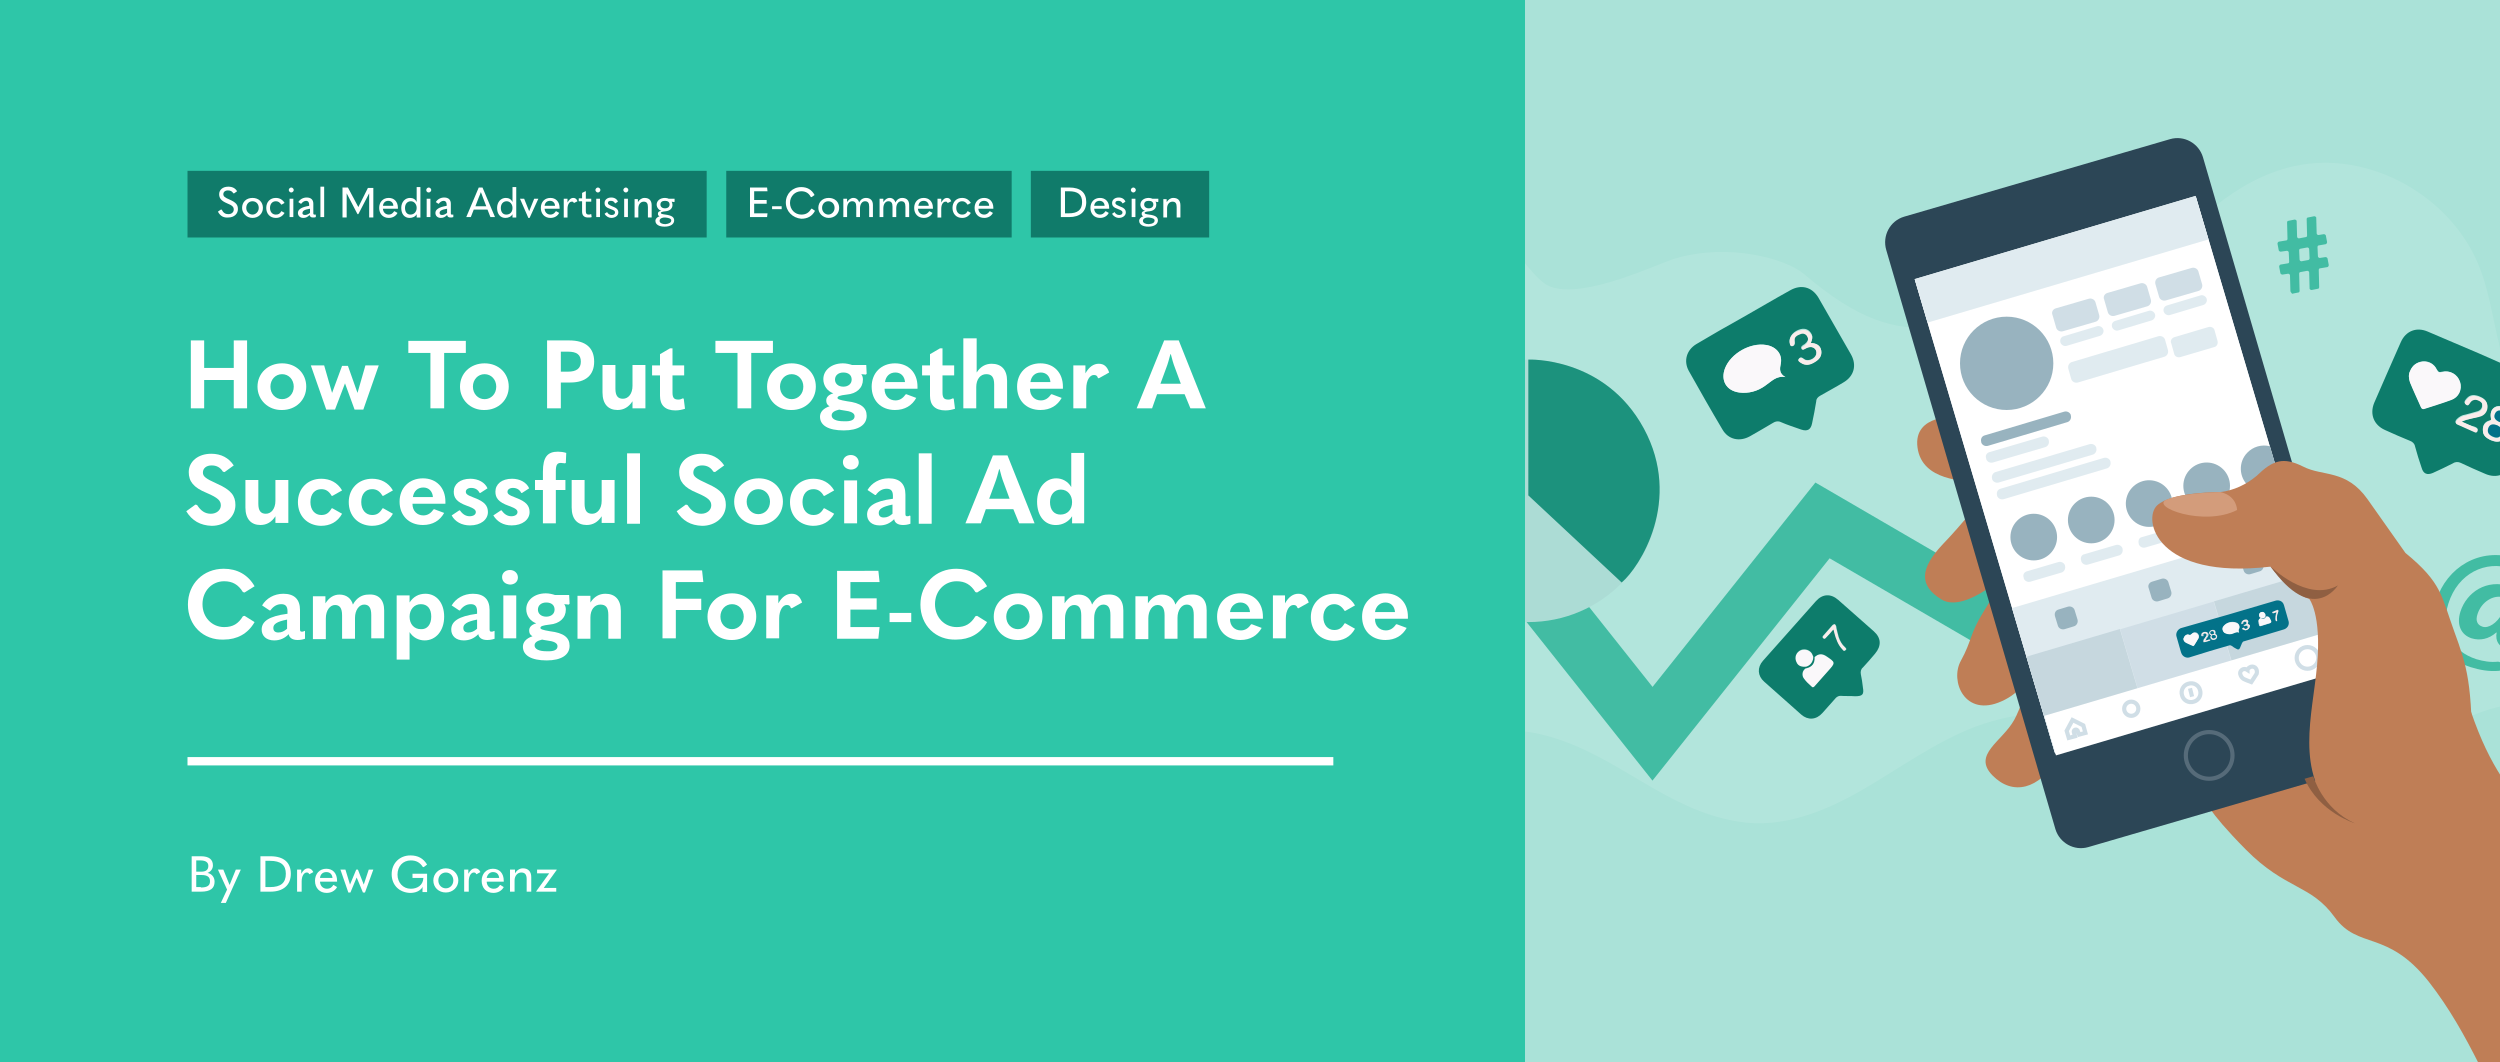 <?xml version="1.0" encoding="utf-8"?>
<!-- Generator: Adobe Illustrator 25.2.3, SVG Export Plug-In . SVG Version: 6.00 Build 0)  -->
<svg version="1.1" id="Layer_1" xmlns="http://www.w3.org/2000/svg" xmlns:xlink="http://www.w3.org/1999/xlink" x="0px" y="0px"
	 viewBox="0 0 600 255" style="enable-background:new 0 0 600 255;" xml:space="preserve">
<rect x="0" y="0" width="600" height="255" fill="#333333" stroke="none"/>
<style type="text/css">
	.st0{fill:#AAE2D8;}
	.st1{fill:#2EC6A8;}
	.st2{fill:none;stroke:#FFFFFF;stroke-width:2;stroke-miterlimit:10;}
	.st3{fill:#107B6A;}
	.st4{clip-path:url(#SVGID_2_);}
	.st5{opacity:0.1;}
	.st6{fill:#FFFFFF;}
	.st7{fill:none;stroke:#42BCA3;stroke-width:14;stroke-miterlimit:10;}
	.st8{fill:#ACDCD5;}
	.st9{fill:#BF7E56;}
	.st10{fill:#2C4656;}
	.st11{fill:#424143;}
	.st12{fill:#E0EBF0;}
	.st13{fill:#98B3BF;}
	.st14{fill:#D0DEE6;}
	.st15{fill:#C6D7DE;}
	.st16{fill:none;stroke:#D0DEE6;stroke-miterlimit:10;}
	.st17{fill:none;stroke:#566B79;stroke-miterlimit:10;}
	.st18{fill:#FAF8FA;}
	.st19{fill:#F9ECEB;}
	.st20{fill:#0D7C6B;}
	.st21{fill:#037289;}
	.st22{fill:#42BCA3;}
	.st23{fill:#D39C7B;}
	.st24{fill:#8F5F42;}
	.st25{fill:#1C927D;}
	.st26{clip-path:url(#SVGID_4_);}
	.st27{clip-path:url(#SVGID_6_);}
</style>
<rect x="366" class="st0" width="235.3" height="255"/>
<rect class="st1" width="366" height="255"/>
<line class="st2" x1="45" y1="182.7" x2="320" y2="182.7"/>
<rect x="174.3" y="41" class="st3" width="68.5" height="16"/>
<rect x="45" y="41" class="st3" width="124.6" height="16"/>
<rect x="247.4" y="41" class="st3" width="42.8" height="16"/>
<g>
	<g>
		<defs>
			<rect id="SVGID_1_" x="366" width="235.8" height="255"/>
		</defs>
		<clipPath id="SVGID_2_">
			<use xlink:href="#SVGID_1_"  style="overflow:visible;"/>
		</clipPath>
		<g class="st4">
			<g class="st5">
				<path class="st6" d="M343,40.6c-11.4-3.9-24.4-3-34.6,3.4c-10.3,6.6-16.9,17.5-18,29.7c-0.2,2.6-0.2,5.2,0.6,7.7
					c1.5,4.8,5.6,8.3,8.7,12.2c7.7,9.9,9.3,23.6,6.4,35.8c-2.4,9.9-7.2,25.8-3.6,35.3c4.4,11.6,19.3,15.1,31.6,13.9
					c12.3-1.2,24.9-5.3,36.8-2.1c17.4,4.6,28.6,17.9,46.4,20.7c10.3,1.7,20.6-2.4,29.6-7.6c9-5.2,17.5-11.5,27.2-15.2
					c10.7-4,22.4-4.4,33.4-1.3c9.2,2.7,17.5,7.8,26.4,11.5c8.4,3.5,17.2,5.8,26.2,6.8c3.5,0.4,7.2,0.5,10.4-0.9
					c4.3-1.9,7-6.1,10.1-9.6c6.1-6.7,14.4-11,23.4-12c5.8-0.7,12.3-0.1,17-3.7c2.8-2.1,4.5-5.5,5.4-8.9c3.5-12.3-1.3-25.4-7.6-36.5
					s-14.4-21.5-18.1-33.7c-2.1-7.1-2.8-14.5-5.4-21.4c-6.5-17.4-26.6-28.9-44.8-24.8c-13.8,3.1-24.6,13.7-33.6,24.6
					c-1.9,2.4-3.9,4.8-6.6,6.2c-2.7,1.4-5.8,1.7-8.8,2c-33.9,2.8-42.6,15.2-68.5-6.9c-4.5-3.8-18.1-7.5-30.8-3.8
					c-4,1.1-21.8,9.9-30.1,6.8C365.9,66.6,355.8,45,343,40.6z"/>
			</g>
			<polyline class="st7" points="297.6,94.6 333,157 365.4,136.8 396.6,176.1 437.4,124.9 491,156.1 			"/>
			<circle class="st8" cx="366.8" cy="117.8" r="31.5"/>
			<path class="st9" d="M607.2,279.5l60.5-19.9c0,0-17-18.1-25.5-27.3c-8.5-9.1-27-24.2-33.4-33.7s-11-13.8-15.8-27.9l-63.9,21
				c0,0,0.3,2.5,9.9,12.2c9.6,9.7,15.6,8.3,21.3,16.2s12.6,2.9,22.6,15.5C592.8,248.3,597.4,261.7,607.2,279.5z"/>
			<path class="st9" d="M469.9,100c0,0-10.8-0.8-9.7,7.4s11.5,7.8,13.8,8.5s1.1,4.4,1.1,4.4s-3.7,5-9,10.5
				c-5.2,5.6-5.7,9.7-0.1,13.1s17.1-6.7,16.7-8.7c0,0-3.4,6.4-6.7,11.7c-3.3,5.3-2.7,6.8-5.4,11.7c-2.7,4.9,1,13.7,9.8,9.7
				c8.8-3.9,8.8-13.9,8.8-13.9s-2.9,13.2-5.8,18.4s-10.1,8.3-5.2,13.3s11.2,3.3,15.6-4c4.4-7.4-5.2-60.2-5.2-60.2L469.9,100z"/>
			<path class="st10" d="M457,52l63.8-18.6c3.4-1,6.9,1,7.9,4.3l40.6,139.1c1,3.4-1,6.9-4.3,7.9l-63.8,18.6c-3.4,1-6.9-1-7.9-4.3
				L452.7,60C451.7,56.6,453.6,53,457,52z"/>
			
				<rect x="474.9" y="54.6" transform="matrix(0.959 -0.284 0.284 0.959 -11.314 149.755)" class="st6" width="70.3" height="118.5"/>
			<path class="st11" d="M511.2,170.4l28.7-8.5c0.2-0.1,0.5,0.1,0.5,0.3l0.1,0.3c0.1,0.2-0.1,0.5-0.3,0.5l-28.7,8.5
				c-0.2,0.1-0.5-0.1-0.5-0.3l-0.1-0.3C510.9,170.7,511,170.5,511.2,170.4z"/>
			
				<rect x="474.8" y="54.3" transform="matrix(0.959 -0.284 0.284 0.959 -11.24 149.771)" class="st6" width="70.3" height="118.5"/>
			
				<rect x="459.5" y="56.5" transform="matrix(0.959 -0.284 0.284 0.959 2.81 143.287)" class="st12" width="70.3" height="10.9"/>
			<circle class="st13" cx="481.6" cy="87.2" r="11.2"/>
			<circle class="st13" cx="488.1" cy="128.9" r="5.6"/>
			<circle class="st13" cx="501.9" cy="124.8" r="5.6"/>
			
				<ellipse transform="matrix(0.23 -0.973 0.973 0.23 279.745 594.873)" class="st13" cx="515.7" cy="120.7" rx="5.6" ry="5.6"/>
			<circle class="st13" cx="529.6" cy="116.6" r="5.6"/>
			<path class="st13" d="M547.5,116.3c-2.1,2.3-5.7,2.4-7.9,0.3c-2.3-2.1-2.4-5.7-0.3-7.9c1.4-1.5,3.5-2.1,5.5-1.6"/>
			<path class="st12" d="M497.2,86.9l20.8-6.2c0.7-0.2,1.4,0.2,1.6,0.8l0.7,2.5c0.2,0.7-0.2,1.4-0.8,1.6l-20.8,6.2
				c-0.7,0.2-1.4-0.2-1.6-0.8l-0.7-2.5C496.2,87.8,496.6,87.1,497.2,86.9z"/>
			<path class="st14" d="M518.1,66.6l7.9-2.3c0.7-0.2,1.4,0.2,1.6,0.8l0.9,3.1c0.2,0.7-0.2,1.4-0.8,1.6l-7.9,2.3
				c-0.7,0.2-1.4-0.2-1.6-0.8l-0.9-3.1C517.1,67.5,517.5,66.8,518.1,66.6z"/>
			<path class="st12" d="M520.1,73.3l8-2.4c0.6-0.2,1.3,0.2,1.5,0.8l0,0c0.2,0.6-0.2,1.3-0.8,1.5l-8,2.4c-0.6,0.2-1.3-0.2-1.5-0.8
				l0,0C519.1,74.2,519.4,73.5,520.1,73.3z"/>
			<path class="st14" d="M505.8,70.3l7.9-2.3c0.7-0.2,1.4,0.2,1.6,0.8l0.9,3.1c0.2,0.7-0.2,1.4-0.8,1.6l-7.9,2.3
				c-0.7,0.2-1.4-0.2-1.6-0.8l-0.9-3.1C504.7,71.2,505.1,70.5,505.8,70.3z"/>
			<path class="st12" d="M507.7,77l8-2.4c0.6-0.2,1.3,0.2,1.5,0.8l0,0c0.2,0.6-0.2,1.3-0.8,1.5l-8,2.4c-0.6,0.2-1.3-0.2-1.5-0.8l0,0
				C506.7,77.8,507,77.2,507.7,77z"/>
			<path class="st14" d="M493.4,74l7.9-2.3c0.7-0.2,1.4,0.2,1.6,0.8l0.9,3.1c0.2,0.7-0.2,1.4-0.8,1.6l-7.9,2.3
				c-0.7,0.2-1.4-0.2-1.6-0.8l-0.9-3.1C492.3,74.9,492.7,74.2,493.4,74z"/>
			<path class="st12" d="M495.3,80.7l8-2.4c0.6-0.2,1.3,0.2,1.5,0.8l0,0c0.2,0.6-0.2,1.3-0.8,1.5l-8,2.4c-0.6,0.2-1.3-0.2-1.5-0.8
				l0,0C494.3,81.5,494.7,80.8,495.3,80.7z"/>
			<path class="st13" d="M476.3,104.5l19.1-5.7c0.7-0.2,1.4,0.2,1.6,0.8v0.1c0.2,0.7-0.2,1.4-0.8,1.6l-19.1,5.7
				c-0.7,0.2-1.4-0.2-1.6-0.8v-0.1C475.3,105.4,475.6,104.7,476.3,104.5z"/>
			<path class="st12" d="M477.5,108.5l12.6-3.7c0.7-0.2,1.4,0.2,1.6,0.8v0.1c0.2,0.7-0.2,1.4-0.8,1.6l-12.6,3.7
				c-0.7,0.2-1.4-0.2-1.6-0.8v-0.1C476.4,109.3,476.8,108.7,477.5,108.5z"/>
			<path class="st12" d="M478.9,113.3l22.6-6.7c0.7-0.2,1.4,0.2,1.6,0.8v0.1c0.2,0.7-0.2,1.4-0.8,1.6l-22.6,6.7
				c-0.7,0.2-1.4-0.2-1.6-0.8v-0.1C477.9,114.2,478.3,113.5,478.9,113.3z"/>
			<path class="st12" d="M480.1,117.3l24.8-7.4c0.7-0.2,1.4,0.2,1.6,0.8v0.1c0.2,0.7-0.2,1.4-0.8,1.6l-24.8,7.4
				c-0.7,0.2-1.4-0.2-1.6-0.8v-0.1C479.1,118.2,479.4,117.5,480.1,117.3z"/>
			<path class="st12" d="M486.5,137.1l7.5-2.2c0.7-0.2,1.4,0.2,1.6,0.8v0.1c0.2,0.7-0.2,1.4-0.8,1.6l-7.5,2.2
				c-0.7,0.2-1.4-0.2-1.6-0.8v-0.1C485.4,137.9,485.8,137.3,486.5,137.1z"/>
			<path class="st12" d="M500.3,133l7.5-2.2c0.7-0.2,1.4,0.2,1.6,0.8v0.1c0.2,0.7-0.2,1.4-0.8,1.6l-7.5,2.2
				c-0.7,0.2-1.4-0.2-1.6-0.8v-0.1C499.2,133.8,499.6,133.1,500.3,133z"/>
			<path class="st12" d="M514.1,128.9l7.5-2.2c0.7-0.2,1.4,0.2,1.6,0.8v0.1c0.2,0.7-0.2,1.4-0.8,1.6l-7.5,2.2
				c-0.7,0.2-1.4-0.2-1.6-0.8v-0.1C513.1,129.7,513.4,129,514.1,128.9z"/>
			<path class="st12" d="M527.9,124.8l7.5-2.2c0.7-0.2,1.4,0.2,1.6,0.8v0.1c0.2,0.7-0.2,1.4-0.8,1.6l-7.5,2.2
				c-0.7,0.2-1.4-0.2-1.6-0.8v-0.1C526.9,125.6,527.3,124.9,527.9,124.8z"/>
			<path class="st12" d="M548.9,121.2l-6.2,1.9c-0.6,0.2-1.3-0.2-1.5-0.8l-0.1-0.2c-0.2-0.6,0.2-1.3,0.8-1.5l6.2-1.9"/>
			<path class="st12" d="M521.9,80.9l8.1-2.4c0.7-0.2,1.4,0.2,1.5,0.8l0.7,2.5c0.2,0.7-0.2,1.4-0.8,1.5l-8.1,2.4
				c-0.7,0.2-1.4-0.2-1.5-0.8l-0.7-2.5C520.8,81.8,521.2,81.1,521.9,80.9z"/>
			
				<rect x="486.5" y="134.9" transform="matrix(0.959 -0.284 0.284 0.959 -21.993 154.738)" class="st12" width="70.3" height="36.3"/>
			<path class="st13" d="M494,146.3l2.3-0.7c0.7-0.2,1.4,0.2,1.6,0.8l0.7,2.3c0.2,0.7-0.2,1.4-0.8,1.6l-2.3,0.7
				c-0.7,0.2-1.4-0.2-1.6-0.8l-0.7-2.3C493,147.2,493.3,146.5,494,146.3z"/>
			<path class="st13" d="M516.5,139.6l2.3-0.7c0.7-0.2,1.4,0.2,1.6,0.8l0.7,2.3c0.2,0.7-0.2,1.4-0.8,1.6l-2.3,0.7
				c-0.7,0.2-1.4-0.2-1.6-0.8l-0.7-2.3C515.4,140.5,515.8,139.8,516.5,139.6z"/>
			<path class="st13" d="M538.6,133.1l2.3-0.7c0.7-0.2,1.4,0.2,1.6,0.8l0.7,2.3c0.2,0.7-0.2,1.4-0.8,1.6l-2.3,0.7
				c-0.7,0.2-1.4-0.2-1.6-0.8l-0.7-2.3C537.5,134,537.9,133.3,538.6,133.1z"/>
			
				<rect x="489.1" y="153.5" transform="matrix(0.959 -0.284 0.284 0.959 -26.314 149.303)" class="st15" width="23.4" height="23.4"/>
			
				<rect x="511.6" y="146.9" transform="matrix(0.959 -0.284 0.284 0.959 -23.503 155.436)" class="st14" width="23.4" height="23.4"/>
			
				<rect x="534.1" y="140.2" transform="matrix(0.959 -0.284 0.284 0.959 -20.666 161.558)" class="st15" width="23.4" height="23.4"/>
			
				<rect x="490.5" y="161.3" transform="matrix(0.959 -0.284 0.284 0.959 -25.578 156.416)" class="st6" width="70.3" height="9.9"/>
			<circle class="st16" cx="553.8" cy="157.9" r="2.6"/>
			<path class="st16" d="M539.4,160.8c-0.3-0.2-0.7-0.3-1-0.2c-0.6,0.2-0.9,0.8-0.7,1.3c0.1,0.4,0.4,0.8,0.7,1s1.9,0.8,1.9,0.8
				s1.2-1.8,1.3-2c0.1-0.4,0.1-0.9-0.2-1.3c-0.2-0.3-0.7-0.5-1.1-0.4C540,160.1,539.4,160.4,539.4,160.8z"/>
			<path class="st16" d="M525.2,164.1L525.2,164.1c1.2-0.4,2.5,0.3,2.8,1.5l0,0c0.4,1.2-0.3,2.5-1.5,2.8l0,0
				c-1.2,0.4-2.5-0.3-2.8-1.5l0,0C523.3,165.7,524,164.4,525.2,164.1z"/>
			<line class="st16" x1="525.6" y1="165.2" x2="526.1" y2="167.2"/>
			<circle class="st16" cx="511.5" cy="170.1" r="1.7"/>
			<path class="st16" d="M499,176.3l1.5-0.4l-0.5-1.8l-2.6-1.3l-1.4,2.6l0.5,1.7l1.5-0.4l-0.3-1.1c0-0.3,0.2-0.5,0.5-0.5
				c0.2,0,0.3,0.1,0.4,0.2L499,176.3z"/>
			<circle class="st17" cx="530.2" cy="181.3" r="5.6"/>
			<path class="st18" d="M435.4,157.7c0.9-0.8,1.7-0.9,2.7-0.3c2.5,1.6,2.5,1.6,0.6,3.8c-1,1.2-2.1,2.3-3.1,3.5
				c-0.3,0.4-0.6,0.5-0.9,0.1c-0.7-0.6-1.3-1.2-1.8-1.9s-0.4-1.7,0.3-2.3c0.1-0.1,0.1-0.1,0.2-0.1
				C434.8,160.1,435.5,159.2,435.4,157.7z"/>
			<path class="st18" d="M433.5,160.1c-1.1,0.1-2-0.2-2.4-1.2c-0.5-1.1,0-2.3,1.1-2.8c1-0.4,2.2,0,2.7,0.9c0.1,0.2,0.2,0.5,0.3,0.7
				C435.2,158.8,434.5,159.7,433.5,160.1z"/>
			<path class="st19" d="M440,151.2c-0.6,0.7-1.1,1.3-1.7,1.9c-0.2,0.2-0.4,0.5-0.7,0.2c-0.4-0.3-0.1-0.6,0.1-0.8
				c0.7-0.8,1.4-1.6,2.1-2.4c0.5-0.5,0.7-0.3,0.8,0.2c0.1,0.9,0.4,1.7,0.6,2.6c0.3,0.9,0.8,1.8,1.5,2.4c0.3,0.3,0.5,0.5,0.1,0.8
				s-0.5,0-0.7-0.2c-1.1-1.1-1.6-2.6-2-4.1C440.1,151.7,440.1,151.6,440,151.2z"/>
			<path class="st20" d="M449.7,151.5c-2.8-2.5-5.7-5-8.5-7.5c-1.8-1.6-3.8-1.5-5.4,0.3l-6.3,7.1l0,0c-2.1,2.4-4.3,4.8-6.4,7.2
				c-1.4,1.6-1.3,3.6,0.3,5c2.9,2.6,5.9,5.2,8.9,7.9c1.6,1.4,3.6,1.3,5.1-0.4c1.1-1.2,2.1-2.4,3.2-3.6c0.3-0.3,0.7-0.5,1.1-0.5
				c1.2,0.1,2.3,0,3.5,0.1c1.8,0,2.2-0.4,1.9-2.1c-0.1-1.1-0.3-2.2-0.5-3.2c-0.1-0.6,0-1.2,0.5-1.6c1-1.1,2-2.2,2.9-3.3
				C451.6,155,451.5,153.1,449.7,151.5z M431.1,158.8c-0.5-1.1,0-2.3,1.1-2.8c1-0.4,2.2,0,2.7,0.9c0.1,0.2,0.2,0.5,0.3,0.7
				c0,1.1-0.6,2.1-1.7,2.4C432.4,160.1,431.5,159.9,431.1,158.8z M438.7,161.1c-1,1.2-2.1,2.3-3.1,3.5c-0.3,0.4-0.6,0.5-0.9,0.1
				c-0.7-0.6-1.3-1.2-1.8-1.9s-0.4-1.7,0.3-2.3c0.1-0.1,0.1-0.1,0.2-0.1l0,0c1.5-0.3,2.2-1.2,2.1-2.7l0,0c0.9-0.8,1.7-0.9,2.7-0.3
				C440.6,159,440.6,159,438.7,161.1L438.7,161.1z M440.7,150.3c0.1,0.9,0.4,1.7,0.6,2.6c0.3,0.9,0.8,1.8,1.5,2.4
				c0.3,0.3,0.5,0.5,0.1,0.8s-0.5,0-0.7-0.2c-1.1-1.1-1.6-2.6-2-4.1c0-0.2-0.1-0.4-0.2-0.7c-0.6,0.7-1.1,1.3-1.7,1.9
				c-0.2,0.2-0.4,0.5-0.7,0.2c-0.4-0.3-0.1-0.6,0.1-0.8c0.7-0.8,1.4-1.6,2.1-2.4C440.3,149.6,440.5,149.8,440.7,150.3L440.7,150.3z"
				/>
			<path class="st21" d="M534.8,147.5l11.2-3.3c0.8-0.3,1.8,0,2.1,0.9c0,0.1,0.1,0.2,0.1,0.3l1,3.5c0.3,0.8,0,1.7-0.9,2.1
				c-0.1,0-0.2,0.1-0.3,0.1c-3.1,0.9-6.2,1.9-9.4,2.8c-0.2,0-0.4,0.2-0.5,0.4c-0.2,0.4-0.3,0.8-0.5,1.2s-0.4,0.5-0.9,0.2
				c-0.4-0.2-0.7-0.4-1.1-0.7c-0.2-0.1-0.4-0.2-0.6-0.1c-3.1,0.9-6.2,1.8-9.3,2.8c-0.9,0.4-1.9-0.1-2.2-1c0-0.1-0.1-0.2-0.1-0.3
				c-0.3-1.2-0.7-2.3-1-3.5c-0.3-0.8,0.1-1.7,0.9-2.1c0.1,0,0.2-0.1,0.3-0.1L534.8,147.5z M542.6,148.4c-0.4,0.1-0.6,0.4-0.6,0.8
				c0,0.3,0.1,0.6,0.2,0.9c0,0.2,0.2,0.2,0.3,0.2c0.5-0.2,1.1-0.3,1.6-0.5c1.1-0.3,1.1-0.3,0.6-1.3c-0.2-0.4-0.6-0.6-1-0.4l0,0
				c-0.1-0.1,0-0.2,0-0.3c0.1-0.4-0.1-0.7-0.5-0.9c-0.3-0.1-0.7,0-0.9,0.3s-0.2,0.7,0.1,1C542.5,148.2,542.6,148.2,542.6,148.4z
				 M537.4,151.8c-0.2-0.3-0.2-0.7,0-1c0.2-0.6-0.1-1.2-0.7-1.4l0,0c-1.1-0.4-2.4,0-3.1,0.9c-0.4,0.5-0.2,1.1,0.2,1.5
				c0.1,0.1,0.2,0.1,0.2,0.1c0.6,0.3,1.4,0.3,2,0C536.5,151.8,536.9,151.6,537.4,151.8L537.4,151.8z M524.9,152.3
				c-0.4,0.1-0.7,0.4-0.8,0.9c-0.1,0.4,0.1,0.8,0.5,0.9c0.6,0.3,1.1,0.6,1.7,0.8c0.1,0,0.2,0.1,0.3,0c0.4-0.6,0.7-1.2,1.1-1.8
				c0.1-0.3,0.1-0.7-0.2-1c-0.2-0.3-0.6-0.4-1-0.3c-0.3,0.1-0.5,0.4-0.7,0.5C525.5,152.5,525.2,152.2,524.9,152.3L524.9,152.3z
				 M531.5,153.5c0.3,0,0.5-0.3,0.6-0.6s-0.1-0.6-0.3-0.7c-0.1-0.1-0.1-0.1-0.1-0.2c0.1-0.3,0-0.7-0.3-0.8c-0.4-0.1-0.8,0-1,0.3
				s-0.1,0.6,0.2,0.8l0,0c0.1,0.1,0.2,0.1,0.1,0.2c-0.2,0.2-0.1,0.6,0.1,0.8C530.9,153.5,531.2,153.6,531.5,153.5L531.5,153.5z
				 M539.2,151.2c0.5-0.2,0.8-0.6,0.6-1c-0.1-0.2-0.4-0.2-0.5-0.4s0.2-0.3,0.1-0.6c-0.1-0.3-0.4-0.5-0.7-0.4c-0.4,0-0.7,0.3-0.8,0.7
				c0,0.1-0.1,0.3,0.1,0.3s0.2,0,0.2-0.2c0-0.3,0.2-0.4,0.5-0.4c0.2,0,0.4,0.1,0.4,0.3c0.1,0.3-0.1,0.4-0.4,0.5
				c-0.1,0-0.3,0-0.2,0.2s0.2,0.1,0.3,0c0.4-0.1,0.6,0,0.6,0.3c0.1,0.3-0.1,0.5-0.5,0.5c-0.2,0.1-0.4,0-0.5-0.2
				c-0.1-0.1-0.2-0.1-0.3,0s0,0.1,0,0.2C538.5,151.2,538.9,151.3,539.2,151.2L539.2,151.2z M529.3,153.8c0.1-0.2,0.2-0.4,0.3-0.6
				c0.2-0.2,0.3-0.4,0.4-0.6c0.1-0.3,0.1-0.6-0.2-0.8s-0.6-0.2-0.9,0c-0.3,0.1-0.4,0.4-0.4,0.6c0,0.1,0,0.3,0.2,0.3s0.2-0.1,0.1-0.3
				c0-0.2,0.1-0.4,0.3-0.4c0.2-0.1,0.3-0.1,0.5,0.1c0.1,0.1,0.2,0.4,0.1,0.5c-0.1,0.2-0.3,0.4-0.4,0.6c-0.2,0.2-0.3,0.5-0.3,0.7
				s0,0.3,0.2,0.2c0.4-0.1,0.7-0.2,1.1-0.3c0.1,0,0.2-0.1,0.2-0.2c0-0.2-0.1-0.1-0.2-0.1L529.3,153.8z M546.1,146.6l-0.6,0.2
				c-0.1,0-0.2,0.1-0.2,0.2c0,0.1,0.1,0.1,0.2,0.1c0.2-0.1,0.4-0.1,0.6-0.2c0.2-0.1,0.3,0,0.2,0.2c-0.2,0.5-0.2,1-0.2,1.6
				c0,0.1,0,0.3,0.2,0.3s0.2-0.2,0.1-0.3c-0.1-0.3-0.1-0.6,0-0.9c0.1-0.4,0.2-0.8,0.3-1.1c0-0.1,0.1-0.2,0-0.3s-0.2,0-0.3,0
				C546.4,146.5,546.2,146.6,546.1,146.6L546.1,146.6z"/>
			<path class="st18" d="M537.4,151.8c-0.5-0.2-0.9,0-1.3,0.2c-0.6,0.3-1.4,0.3-2,0c-0.5-0.2-0.8-0.8-0.6-1.4c0-0.1,0.1-0.2,0.1-0.2
				c0.7-1,2-1.3,3.1-0.9c0.6,0.2,0.9,0.8,0.7,1.4l0,0C537.2,151.1,537.2,151.5,537.4,151.8z"/>
			<path class="st18" d="M524.9,152.3c0.3-0.1,0.6,0.2,0.8,0.1s0.4-0.4,0.7-0.5c0.4-0.1,0.7,0,1,0.3s0.3,0.6,0.2,1
				c-0.3,0.6-0.7,1.2-1.1,1.8c-0.1,0.1-0.2,0.1-0.3,0c-0.6-0.3-1.2-0.5-1.7-0.8c-0.3-0.2-0.5-0.6-0.5-0.9
				C524.2,152.8,524.5,152.4,524.9,152.3z"/>
			<path class="st18" d="M543.8,148c0.4-0.2,0.8,0,1,0.4l0,0c0.5,1,0.5,1-0.6,1.3c-0.5,0.2-1.1,0.3-1.6,0.5c-0.2,0.1-0.3,0-0.3-0.2
				c-0.1-0.3-0.1-0.6-0.2-0.9c-0.1-0.4,0.2-0.7,0.6-0.8l0,0c0.3,0.3,0.8,0.2,1.1-0.1C543.7,148.1,543.8,148.1,543.8,148L543.8,148z"
				/>
			<path class="st18" d="M542.6,148.4c0.1-0.2-0.1-0.2-0.2-0.2c-0.2-0.3-0.3-0.7-0.1-1s0.6-0.4,0.9-0.3c0.3,0.2,0.5,0.5,0.5,0.9
				c0,0.1-0.1,0.2,0,0.3l0,0C543.5,148.3,543,148.5,542.6,148.4L542.6,148.4L542.6,148.4z"/>
			<path class="st19" d="M531.5,153.5c-0.3,0.1-0.6,0.1-0.8-0.1c-0.2-0.2-0.3-0.5-0.1-0.8c0.1-0.1,0-0.2-0.1-0.2
				c-0.3-0.2-0.4-0.5-0.2-0.8l0,0c0.2-0.3,0.6-0.4,1-0.3c0.3,0.1,0.4,0.5,0.3,0.8c0,0.1-0.1,0.2,0.1,0.2c0.3,0.1,0.4,0.4,0.3,0.7
				C532,153.2,531.8,153.4,531.5,153.5z M531.8,152.7c-0.1-0.3-0.3-0.3-0.6-0.3s-0.4,0.2-0.3,0.5s0.3,0.3,0.6,0.3
				S531.8,153,531.8,152.7L531.8,152.7z M531.1,152.2c0.2,0,0.3-0.2,0.3-0.4c0,0,0,0,0-0.1c0-0.2-0.2-0.3-0.4-0.3h-0.1
				c-0.2,0-0.3,0.2-0.3,0.4c0,0,0,0,0,0.1C530.7,152.2,530.9,152.3,531.1,152.2L531.1,152.2z"/>
			<path class="st19" d="M539.2,151.2c-0.3,0.2-0.7,0-0.9-0.3c0-0.1-0.1-0.2,0-0.2c0.1-0.1,0.2-0.1,0.3,0c0.1,0.2,0.3,0.3,0.5,0.2
				c0.4-0.1,0.6-0.2,0.5-0.5c0-0.3-0.2-0.4-0.6-0.3c-0.1,0-0.2,0.1-0.3,0c-0.1-0.2,0.1-0.2,0.2-0.2c0.2-0.1,0.4-0.2,0.4-0.5
				c0-0.2-0.2-0.3-0.4-0.3c-0.3,0-0.5,0.1-0.5,0.4c0,0.2-0.1,0.2-0.2,0.2s-0.1-0.2-0.1-0.3c0.1-0.4,0.4-0.7,0.8-0.7
				c0.3-0.1,0.6,0.1,0.7,0.4c0.1,0.2-0.2,0.4-0.1,0.6c0.1,0.1,0.4,0.2,0.5,0.4C540,150.6,539.7,151,539.2,151.2z"/>
			<path class="st19" d="M529.2,153.8l0.9-0.3c0.1,0,0.2-0.1,0.2,0.1c0,0.2-0.1,0.2-0.2,0.2c-0.4,0.1-0.7,0.2-1.1,0.3
				c-0.2,0.1-0.2,0-0.2-0.2c0-0.3,0.1-0.5,0.3-0.7c0.1-0.2,0.3-0.4,0.4-0.6c0.1-0.2,0.1-0.4-0.1-0.5c-0.1-0.1-0.3-0.1-0.5-0.1
				c-0.2,0.1-0.3,0.2-0.3,0.4c0,0.1,0,0.3-0.1,0.3c-0.2,0-0.2-0.2-0.2-0.3c0-0.3,0.2-0.6,0.4-0.6c0.3-0.2,0.6-0.2,0.9,0
				c0.2,0.2,0.3,0.5,0.2,0.8c-0.1,0.2-0.2,0.4-0.4,0.6C529.4,153.4,529.3,153.6,529.2,153.8z"/>
			<path class="st19" d="M546,146.6c0.2,0,0.3-0.1,0.5-0.1c0.1,0,0.2-0.1,0.3,0s0,0.2,0,0.3c-0.1,0.4-0.3,0.7-0.3,1.1
				c-0.1,0.3,0,0.6,0,0.9c0,0.1,0.1,0.3-0.1,0.3c-0.2,0-0.2-0.2-0.2-0.3c-0.1-0.5,0-1.1,0.2-1.6c0.1-0.2,0-0.3-0.2-0.2
				s-0.4,0.1-0.6,0.2c-0.1,0-0.2,0-0.2-0.1s0.1-0.2,0.2-0.2L546,146.6z"/>
			<path class="st21" d="M542.6,148.4L542.6,148.4c0.4,0.1,0.9,0,1.2-0.4c-0.1,0.4-0.6,0.6-1,0.5
				C542.7,148.4,542.6,148.4,542.6,148.4z"/>
			<path class="st21" d="M531.8,152.7c0.1,0.3-0.1,0.4-0.4,0.5c-0.2,0.1-0.5,0-0.6-0.3s0.1-0.4,0.3-0.5
				C531.4,152.4,531.7,152.4,531.8,152.7z"/>
			<path class="st21" d="M531.1,152.2c-0.3,0.1-0.5,0-0.6-0.2s0-0.4,0.2-0.5c0,0,0,0,0.1,0c0.2-0.1,0.4,0,0.5,0.2v0.1
				C531.5,151.9,531.4,152.1,531.1,152.2C531.2,152.2,531.1,152.2,531.1,152.2z"/>
			<path class="st20" d="M594.9,84.8c3.9,1.7,7.9,3.5,11.8,5.2c2.9,1.3,3.9,3.6,2.7,6.5c-2.1,4.9-4.2,9.9-6.5,14.8
				c-1.2,2.7-3.8,3.6-6.5,2.4c-1.9-0.8-3.9-1.7-5.8-2.6c-0.6-0.3-1.3-0.3-1.9,0.1c-1.6,0.8-3.2,1.6-4.8,2.3
				c-1.4,0.6-2.3,0.2-2.7-1.2c-0.6-1.7-1.1-3.4-1.6-5.2c-0.1-0.6-0.6-1.1-1.2-1.3c-2-0.8-4-1.7-6-2.6c-2.7-1.2-3.7-3.8-2.6-6.5
				c2.1-4.9,4.3-9.8,6.4-14.6c1.2-2.7,3.8-3.7,6.5-2.5L594.9,84.8z M578.4,89.1c-0.4,0.8-0.3,1.8,0,2.6c0.9,2,1.8,3.9,2.6,5.9
				c0.2,0.5,0.5,0.6,1,0.4c2.1-0.7,4.2-1.3,6.3-2.1c1.7-0.6,2.7-2.5,2.1-4.3c-0.6-1.8-2.4-2.8-4.3-2.4c-0.7,0.2-0.9,0.1-1.3-0.6
				c-0.6-1.3-2-2-3.3-1.9C580.1,86.9,579,87.6,578.4,89.1L578.4,89.1z M597.7,105.6c1,0.4,2.1,0.7,3-0.2c0.8-0.7,1.1-1.6,0.6-2.7
				c-0.2-0.4,0-0.5,0.3-0.7c1.2-0.8,1.6-1.9,1.1-3c-0.7-1.2-2.1-1.8-3.5-1.5c-1.1,0.4-1.6,1.3-1.4,2.7c0.1,0.3,0.2,0.6-0.3,0.7
				c-1.2,0.3-1.7,1.2-1.6,2.4C595.9,104.6,596.8,105.1,597.7,105.6L597.7,105.6z M590.8,101.2c1.7-0.8,3.3-0.8,4.6-1.5
				c1-0.4,1.6-1.4,1.5-2.5s-0.9-1.7-1.9-2.1c-1.1-0.4-2.1-0.5-3,0.5c-0.3,0.4-0.8,0.8-0.3,1.3s0.8-0.1,1.1-0.5
				c0.4-0.6,1.2-0.8,1.8-0.5c0.6,0.2,1.1,0.5,1.1,1.2c0.1,0.8-0.4,1.4-1.1,1.6c-0.9,0.3-1.9,0.5-2.9,0.8c-0.8,0.1-1.5,0.5-2.1,1.1
				c-0.4,0.5-0.5,0.9,0.3,1.2c1.2,0.5,2.4,1,3.6,1.6c0.3,0.1,0.8,0.5,1-0.1c0.3-0.6-0.2-0.7-0.6-0.9
				C593,102.2,592,101.8,590.8,101.2L590.8,101.2z"/>
			<path class="st18" d="M578.4,89.1c0.6-1.5,1.7-2.2,3.1-2.3c1.4-0.1,2.7,0.6,3.3,1.9c0.3,0.6,0.6,0.8,1.3,0.6
				c1.8-0.5,3.7,0.5,4.3,2.4c0.6,1.8-0.3,3.7-2.1,4.3c-2.1,0.8-4.2,1.4-6.3,2.1c-0.5,0.2-0.8,0.1-1-0.4c-0.9-2-1.8-3.9-2.6-5.9
				C578.1,90.8,578,89.9,578.4,89.1z"/>
			<path class="st19" d="M597.7,105.6c-1-0.5-1.8-1.1-1.8-2.2c-0.1-1.1,0.4-2,1.6-2.4c0.5-0.1,0.3-0.4,0.3-0.7
				c-0.2-1.4,0.3-2.4,1.4-2.7c1.4-0.3,2.8,0.3,3.5,1.5c0.5,1,0.2,2.2-1.1,3c-0.3,0.2-0.5,0.3-0.3,0.7c0.6,1,0.2,2-0.6,2.7
				C599.8,106.3,598.7,106,597.7,105.6z M599.4,102.1c-0.9-0.3-1.8-0.3-2.2,0.7s0.2,1.7,1.1,2.1c0.9,0.4,1.7,0.3,2.1-0.7
				C600.8,103,600.1,102.5,599.4,102.1L599.4,102.1z M601.6,100.6c0.4-0.6,0.1-1.4-0.5-1.8c-0.1,0-0.2-0.1-0.3-0.1
				c-0.8-0.4-1.6-0.4-2,0.6c-0.4,0.9,0,1.5,0.9,1.9C600.6,101.6,601.2,101.4,601.6,100.6L601.6,100.6z"/>
			<path class="st19" d="M590.8,101.2c1.3,0.5,2.2,1,3.2,1.4c0.4,0.2,0.8,0.3,0.6,0.9c-0.3,0.6-0.7,0.2-1,0.1
				c-1.2-0.5-2.4-1.1-3.6-1.6c-0.8-0.3-0.7-0.7-0.3-1.2c0.6-0.6,1.3-1,2.1-1.1c0.9-0.3,1.9-0.5,2.9-0.8c0.7-0.2,1.2-0.9,1.1-1.6
				c0-0.7-0.6-1-1.1-1.2c-0.6-0.3-1.4-0.1-1.8,0.5c-0.3,0.4-0.5,1-1.1,0.5s0-0.9,0.3-1.3c0.8-1,1.9-0.9,3-0.5
				c0.9,0.3,1.8,0.9,1.9,2.1c0.1,1.1-0.5,2.1-1.5,2.5C594.1,100.4,592.4,100.4,590.8,101.2z"/>
			<path class="st21" d="M599.4,102.1c0.7,0.4,1.4,0.9,1,2c-0.4,1-1.2,1.1-2.1,0.7c-0.9-0.4-1.5-1-1.1-2.1
				C597.6,101.7,598.4,101.7,599.4,102.1z"/>
			<path class="st21" d="M601.6,100.6c-0.4,0.8-1.1,1-1.9,0.6c-0.8-0.4-1.3-1-0.9-1.9s1.2-0.9,2-0.6c0.7,0.2,1,1,0.8,1.6
				C601.7,100.5,601.7,100.5,601.6,100.6z"/>
			<path class="st22" d="M600.4,160.3c0,0.4-0.3,0.7-0.7,0.7c-2.3,0.2-4.6-0.2-6.8-0.9c-6.4-2-10.6-8.4-8.2-16
				c2.5-7.9,10.4-12.9,19.1-10.1c6.8,2.2,10.2,8.4,8.1,14.9c-1.8,5.7-6.1,8.2-10.3,6.9c-1.8-0.6-2.8-1.9-2.4-4h-0.1
				c-1.8,1.6-3.9,2-5.9,1.4c-2.5-0.8-3.7-3.2-2.7-6.4c1.5-4.7,6.3-7.9,11.9-6.1c1.4,0.4,2.7,1.1,3.8,2c0.3,0.2,0.4,0.6,0.2,0.9
				l-3.2,6.3c-1.1,2.2-1.2,3.3-0.1,3.7c1.6,0.6,4.4-0.9,5.8-5.3c1.6-5-0.4-10-6.4-11.9c-5.9-1.9-12.6,1.1-14.9,8.5
				c-2,6.4,0.9,11.4,6.7,13.3c1.7,0.5,3.4,0.8,5.2,0.6c0.4,0,0.8,0.2,0.8,0.7v0.1L600.4,160.3z M601.7,144.6c0.2-0.4,0-0.8-0.3-1
				l0,0c-0.2-0.1-0.3-0.1-0.5-0.2c-2.5-0.8-5.4,1.1-6.3,4c-0.5,1.5-0.1,2.6,1.2,3c1.4,0.5,3.5-0.9,4.6-3L601.7,144.6z"/>
			<path class="st9" d="M532.9,118.1c0,0-11.7-0.1-15.2,3.2c-3.5,3.3-0.3,17.9,27.2,14.7c0,0,5.3,6.8,9.3,7.7c0,0,3,3.6,1.9,15.9
				c-1.1,12.3-5.4,25.4,4.5,35.9s32.6,7,32.7-12.3s-1.2-23.2-4.3-31.7s-2.9-11.6-11.7-18.8c0,0-4-5.7-9.1-12.9
				c-5.1-7.2-10.7-5.4-15.4-7.8c-4.8-2.4-7.3-1.6-11.2,2.2C539.1,116.3,536.1,117.7,532.9,118.1z"/>
			<path class="st23" d="M532.9,118.1c0,0-8.8,0.1-12.9,1.8c-4.1,1.7,8.9,6.6,16.9,2.5C536.9,122.4,536.9,119,532.9,118.1z"/>
			<path class="st22" d="M549.7,69.9l-0.1-3.8c0-0.2-0.2-0.4-0.4-0.4c0,0,0,0-0.1,0l-1.3,0.2c-0.2,0-0.4-0.1-0.5-0.3l0,0L547,64
				c0-0.2,0.1-0.4,0.3-0.5l0,0l1.8-0.3c0.2,0,0.3-0.2,0.3-0.4l-0.1-2.2c0-0.2-0.2-0.4-0.4-0.4c0,0,0,0-0.1,0l-1.4,0.2
				c-0.2,0-0.4-0.1-0.5-0.3l0,0l-0.3-1.6c0-0.2,0.1-0.4,0.3-0.5l0,0l1.8-0.3c0.2,0,0.3-0.2,0.3-0.4l-0.1-3.9c0-0.2,0.1-0.4,0.3-0.4
				l1.5-0.3c0.2,0,0.4,0.1,0.5,0.3c0,0,0,0,0,0.1l0.1,3.7c0,0.2,0.2,0.4,0.4,0.4c0,0,0,0,0.1,0l1.6-0.3c0.2,0,0.3-0.2,0.3-0.4
				l-0.1-3.9c0-0.2,0.1-0.4,0.3-0.4l1.5-0.3c0.2,0,0.4,0.1,0.5,0.3c0,0,0,0,0,0.1L556,56c0,0.2,0.2,0.4,0.4,0.4c0,0,0,0,0.1,0
				l1.2-0.2c0.2,0,0.4,0.1,0.5,0.3l0,0l0.3,1.6c0,0.2-0.1,0.4-0.3,0.5l0,0l-1.7,0.3c-0.2,0-0.3,0.2-0.3,0.4l0.1,2.2
				c0,0.2,0.2,0.4,0.4,0.4c0,0,0,0,0.1,0l1.3-0.2c0.2,0,0.4,0.1,0.5,0.3l0,0l0.3,1.6c0,0.2-0.1,0.4-0.3,0.5l0,0l-1.8,0.3
				c-0.2,0-0.3,0.2-0.3,0.4l0.1,4.1c0,0.2-0.1,0.4-0.3,0.4l-1.5,0.3c-0.2,0-0.4-0.1-0.5-0.3c0,0,0,0,0-0.1l-0.1-3.8
				c0-0.2-0.2-0.4-0.4-0.4c0,0,0,0-0.1,0l-1.6,0.3c-0.2,0-0.3,0.2-0.3,0.4l0.1,4.1c0,0.2-0.1,0.4-0.3,0.4l-1.5,0.3
				C550,70.3,549.8,70.2,549.7,69.9L549.7,69.9z M554.3,62l-0.1-2.2c0-0.2-0.2-0.4-0.4-0.4c0,0,0,0-0.1,0l-1.6,0.3
				c-0.2,0-0.3,0.2-0.3,0.4l0.1,2.2c0,0.2,0.2,0.4,0.4,0.4c0,0,0,0,0.1,0l1.6-0.3C554.1,62.4,554.3,62.2,554.3,62z"/>
			<path class="st24" d="M555.2,186.3c0,0,2.1,7.8,10,11.3c0,0-8.6-2.6-12.1-10.7L555.2,186.3z"/>
			<path class="st24" d="M544.9,135.9c0,0,8.8,8.8,16.2,4.6C561,140.6,555,150.2,544.9,135.9z"/>
			<path class="st25" d="M389.2,139.8l-22.4-20.9V86.3c0,0,18.3-0.8,27.7,16.5S393.5,136.2,389.2,139.8z"/>
			<path class="st20" d="M418.4,76.1c3.7-2.1,7.4-4.3,11.2-6.4c2.6-1.5,5.2-0.9,6.8,1.7c2.6,4.5,5.2,9.1,7.8,13.6
				c1.5,2.6,0.8,5.3-1.8,6.8c-1.8,1.1-3.7,2.1-5.6,3.2c-0.5,0.3-0.9,0.7-0.9,1.3c-0.3,1.8-0.6,3.5-1,5.3c-0.3,1.5-1.1,2-2.6,1.5
				c-1.7-0.6-3.3-1.1-4.9-1.8c-0.6-0.3-1.3-0.2-1.9,0.2c-1.8,1.1-3.6,2.1-5.5,3.2c-2.5,1.4-5.2,0.8-6.6-1.6
				c-2.8-4.7-5.4-9.3-8.1-14.1c-1.3-2.4-0.5-5,1.8-6.4C410.8,80.4,414.6,78.2,418.4,76.1L418.4,76.1z M428.5,90.5
				c-1.5-0.9-1.4-1.9-1.1-3.3c0.4-2.2-1.1-4-3.5-4.4c-3.8-0.7-8.5,2-9.9,5.6c-1.1,2.9,0.3,5.3,3.4,5.8c2.2,0.3,4.4-0.3,6.2-1.6
				C425.1,91.6,426.3,90.1,428.5,90.5L428.5,90.5z M434.6,82.3c0.3-0.8,0.5-1.4,0.2-2.1c-0.6-1.1-1.5-1.5-2.7-1.2
				c-1.5,0.4-2.6,1.6-2.6,2.8c0,0.4,0,1,0.6,1s0.7-0.4,0.6-1.1c-0.2-1.1,0.6-1.5,1.4-1.8c0.7-0.3,1.4,0.1,1.7,0.7l0,0
				c0.4,0.9-0.1,1.5-0.7,2c-0.2,0.1-0.4,0.2-0.6,0.4c-0.2,0.1-0.2,0.3-0.1,0.5c0,0,0,0,0,0.1c0.1,0.2,0.3,0.3,0.5,0.2l0,0
				c0.4-0.2,0.7-0.3,1.1-0.5c1.2-0.3,2.2,0.6,1.9,1.7s-2.1,1.9-3,1.1c-0.4-0.3-0.7-0.5-1.1-0.1c-0.5,0.5,0.1,0.8,0.4,1
				c1.1,0.8,2.3,0.5,3.4-0.2c1-0.6,1.7-1.5,1.5-2.7C436.9,82.9,435.9,82.4,434.6,82.3L434.6,82.3z"/>
			<path class="st18" d="M428.5,90.5c-2.2-0.4-3.4,1.1-4.9,2.1c-1.8,1.3-4,1.9-6.2,1.6c-3.1-0.4-4.5-2.9-3.4-5.8
				c1.4-3.6,6.1-6.2,9.9-5.6c2.4,0.4,3.9,2.2,3.5,4.4C427.1,88.6,427,89.7,428.5,90.5z"/>
			<path class="st19" d="M434.6,82.3c1.4,0.1,2.3,0.6,2.5,1.9s-0.5,2.1-1.5,2.7c-1.1,0.7-2.2,1-3.4,0.2c-0.3-0.2-0.9-0.5-0.4-1
				c0.4-0.4,0.7-0.2,1.1,0.1c0.9,0.8,2.7,0.1,3-1.1s-0.7-2.1-1.9-1.7c-0.4,0.1-0.7,0.3-1.1,0.5c-0.2,0.1-0.4,0-0.5-0.1l0,0
				c-0.1-0.2-0.1-0.4,0-0.5c0,0,0,0,0.1,0c0.2-0.1,0.4-0.2,0.6-0.4c0.6-0.5,1.1-1.1,0.7-2c-0.3-0.7-1-1-1.7-0.7l0,0
				c-0.8,0.3-1.6,0.7-1.4,1.8c0.1,0.6,0,1-0.6,1.1c-0.6,0-0.5-0.6-0.6-1c-0.1-1.3,1-2.5,2.6-2.8c1.2-0.3,2.1,0,2.7,1.2
				C435.1,80.9,434.9,81.5,434.6,82.3z"/>
			<circle class="st8" cx="323.9" cy="171.8" r="19"/>
			<path class="st20" d="M342.9,170.6l-19.9,1.3l-1.1-19c4.2-0.3,8.3,0.7,11.9,2.7C340.6,159.6,343,167.1,342.9,170.6z"/>
			<path class="st25" d="M323.1,171.9l-16.1-8.6c0,0,4.2-9.2,15-10.4L323.1,171.9z"/>
			<path class="st22" d="M323.1,171.9l9.7,16.8c0,0,11.2-5.6,10.2-18.2L323.1,171.9z"/>
			<circle class="st22" cx="323.9" cy="70.3" r="11.9"/>
			<path class="st20" d="M335.8,69.5l-12.5,0.8l-0.7-11.9c2.6-0.2,5.2,0.4,7.5,1.7C334.4,62.6,335.9,67.3,335.8,69.5z"/>
			<path class="st25" d="M323.4,70.3l-10.1-5.4c0,0,2.7-5.8,9.4-6.5L323.4,70.3z"/>
			<path class="st8" d="M323.4,70.3l6.1,10.5c0,0,7-3.5,6.4-11.4L323.4,70.3z"/>
			<polygon class="st22" points="294.4,87.6 291,114.5 301.3,101.2 318.9,100.9 			"/>
		</g>
	</g>
</g>
<g>
	<path class="st6" d="M45.8,81.7H49v6.6h7.1v-6.6h3.2V98h-3.2v-6.8H49V98h-3.2V81.7z"/>
	<path class="st6" d="M61.8,92.8c0-3.2,2.5-5.6,5.9-5.6c3.4,0,5.8,2.4,5.8,5.6c0,3.2-2.5,5.6-5.8,5.6C64.4,98.5,61.8,96,61.8,92.8z
		 M70.5,92.8c0-1.7-1.2-3-2.8-3c-1.6,0-2.8,1.3-2.8,3c0,1.7,1.2,3,2.8,3C69.3,95.8,70.5,94.5,70.5,92.8z"/>
	<path class="st6" d="M74.6,87.7h3.2l1.9,6.6h0l2.4-6.5h1.4l2.3,6.5h0l1.9-6.6h3.2l-3.7,10.6h-2.1L82.8,92h0l-2.4,6.3h-2.1
		L74.6,87.7z"/>
	<path class="st6" d="M98,84.7v-2.9h13.8v2.9h-5.2V98h-3.3V84.7H98z"/>
	<path class="st6" d="M110.4,92.8c0-3.2,2.5-5.6,5.9-5.6c3.4,0,5.8,2.4,5.8,5.6c0,3.2-2.5,5.6-5.8,5.6C113,98.5,110.4,96,110.4,92.8
		z M119.1,92.8c0-1.7-1.2-3-2.8-3c-1.6,0-2.8,1.3-2.8,3c0,1.7,1.2,3,2.8,3C117.9,95.8,119.1,94.5,119.1,92.8z"/>
	<path class="st6" d="M131.3,81.7h5.3c4,0,6,1.8,6,5.1c0,3.2-2,5-5.7,5h-2.3V98h-3.3V81.7z M136.3,89.2c2.1,0,3.1-0.8,3.1-2.4
		c0-1.7-1-2.4-3.1-2.4h-1.7v4.8H136.3z"/>
	<path class="st6" d="M151.8,98v-1.7c-0.9,1.4-2.1,2.1-3.6,2.1c-2.2,0-3.6-1.4-3.6-4.2v-6.6h3.1v5.7c0,1.7,0.6,2.4,1.8,2.4
		c1.3,0,2.3-1.2,2.3-3.1v-5h3.1V98H151.8z"/>
	<path class="st6" d="M164.4,98.1c-0.6,0.2-1.4,0.4-2.3,0.4c-2.4,0-3.7-1.2-3.7-3.5v-4.9h-1.9v-2.4h1.9V85l2.4-1.4h0.6v4.1h2.8v2.4
		h-2.8v4.1c0,1.3,0.4,1.7,1.4,1.7c0.4,0,0.7-0.1,1.1-0.3l0.2,0.1L164.4,98.1z"/>
	<path class="st6" d="M171.7,84.7v-2.9h13.8v2.9h-5.2V98H177V84.7H171.7z"/>
	<path class="st6" d="M184.1,92.8c0-3.2,2.5-5.6,5.9-5.6c3.4,0,5.8,2.4,5.8,5.6c0,3.2-2.5,5.6-5.8,5.6
		C186.6,98.5,184.1,96,184.1,92.8z M192.8,92.8c0-1.7-1.2-3-2.8-3c-1.6,0-2.8,1.3-2.8,3c0,1.7,1.2,3,2.8,3
		C191.6,95.8,192.8,94.5,192.8,92.8z"/>
	<path class="st6" d="M196.8,100c0-1.1,0.8-2,2.3-2.5c-0.6-0.3-0.8-0.8-0.8-1.4c0-0.8,0.6-1.4,1.7-1.7c-1.4-0.5-2.4-1.8-2.4-3.4
		c0-2.2,2-3.8,4.7-3.8c0.8,0,1.6,0.2,2.2,0.4h3.4l0.1,2.1l-0.2,0.2l-1.1-0.1c0.3,0.4,0.4,0.8,0.4,1.3c0,2-1.5,3.4-3.9,3.6
		c-1.7,0.2-2.2,0.4-2.2,0.8c0,0.3,0.5,0.5,2.3,0.8c3.3,0.4,4.7,1.5,4.7,3.5c0,2.2-2,3.5-5.5,3.5C198.8,103.3,196.8,102.1,196.8,100z
		 M205.1,99.9c0-0.8-0.9-1.2-2.6-1.4c-0.5-0.1-0.8-0.1-1.1-0.2c-1.2,0.3-1.8,0.7-1.8,1.4c0,0.9,1.1,1.4,2.8,1.4
		C204.2,101.2,205.1,100.8,205.1,99.9z M204.4,91.1c0-1.1-0.8-1.7-2-1.7s-2,0.7-2,1.7c0,1,0.8,1.7,2,1.7
		C203.6,92.8,204.4,92.1,204.4,91.1z"/>
	<path class="st6" d="M212.3,93.3v0.1c0,1.6,1.1,2.7,2.6,2.7c1,0,1.8-0.5,2.4-1.4l0.2-0.1l2.4,0.9c-1,1.8-2.7,2.9-5.1,2.9
		c-3.4,0-5.6-2.3-5.6-5.6c0-3.3,2.3-5.6,5.6-5.6c3.2,0,5.4,2.2,5.4,5.6c0,0.1,0,0.2,0,0.5H212.3z M212.4,91.7h4.8
		c-0.1-1.4-1-2.3-2.3-2.3C213.5,89.4,212.6,90.3,212.4,91.7z"/>
	<path class="st6" d="M229.2,98.1c-0.6,0.2-1.4,0.4-2.3,0.4c-2.4,0-3.7-1.2-3.7-3.5v-4.9h-1.9v-2.4h1.9V85l2.4-1.4h0.6v4.1h2.8v2.4
		h-2.8v4.1c0,1.3,0.4,1.7,1.4,1.7c0.4,0,0.7-0.1,1.1-0.3l0.2,0.1L229.2,98.1z"/>
	<path class="st6" d="M234.4,81.2v4.9c0,1.1,0,2.3,0,3.3c0.9-1.4,2.1-2.1,3.6-2.1c2.3,0,3.7,1.4,3.7,4.1V98h-3.1v-5.7
		c0-1.8-0.6-2.5-1.9-2.5c-1.4,0-2.4,1.2-2.4,3.1V98h-3.1V81.2H234.4z"/>
	<path class="st6" d="M247.2,93.3v0.1c0,1.6,1.1,2.7,2.6,2.7c1,0,1.8-0.5,2.4-1.4l0.2-0.1l2.4,0.9c-1,1.8-2.7,2.9-5.1,2.9
		c-3.4,0-5.6-2.3-5.6-5.6c0-3.3,2.3-5.6,5.6-5.6c3.2,0,5.4,2.2,5.4,5.6c0,0.1,0,0.2,0,0.5H247.2z M247.3,91.7h4.8
		c-0.1-1.4-1-2.3-2.3-2.3C248.4,89.4,247.5,90.3,247.3,91.7z"/>
	<path class="st6" d="M257.6,87.7h2.9v1.9c0.9-1.6,2-2.3,3.2-2.3c1.2,0,2,0.6,2.5,2.1l-2.5,1.4l-0.2-0.1c-0.2-0.6-0.5-0.7-1-0.7
		c-0.9,0-1.8,1.2-1.8,3.3V98h-3.1V87.7z"/>
	<path class="st6" d="M284.3,94.6h-6.6l-1.2,3.4h-3.7l6.6-16.3h3.5l6.5,16.3h-3.7L284.3,94.6z M283.4,92.1l-1.4-3.8
		c-0.4-1-0.7-2.1-1-3.3h-0.1c-0.3,1.1-0.6,2.3-1,3.3l-1.4,3.8H283.4z"/>
	<path class="st6" d="M44.7,122.7l2.2-1.6l0.4,0.1c0.9,1.4,1.9,2.1,3.3,2.1c1.4,0,2.4-0.9,2.4-2c0-1.1-0.6-1.8-3.4-3
		c-3.2-1.3-4.3-2.8-4.3-5c0-2.5,2.2-4.4,5.4-4.4c2.4,0,4.2,1,5.4,2.8l-2.2,1.6l-0.4-0.1c-0.6-1-1.5-1.5-2.7-1.5
		c-1.3,0-2.1,0.7-2.1,1.7c0,0.9,0.5,1.4,3.4,2.7c3.4,1.5,4.4,2.9,4.4,5.1c0,2.8-2.4,5-5.7,5C48.1,126.1,46.1,125,44.7,122.7z"/>
	<path class="st6" d="M66.1,125.6v-1.7c-0.9,1.4-2.1,2.1-3.6,2.1c-2.2,0-3.6-1.4-3.6-4.2v-6.6H62v5.7c0,1.7,0.6,2.4,1.8,2.4
		c1.3,0,2.3-1.2,2.3-3.1v-5h3.1v10.3H66.1z"/>
	<path class="st6" d="M71.5,120.5c0-3.2,2.3-5.6,5.6-5.6c2.1,0,3.9,0.9,5,2.8l-2.3,1.3l-0.2,0c-0.7-1.2-1.5-1.6-2.5-1.6
		c-1.5,0-2.6,1.1-2.6,3.1c0,1.9,1.1,3.1,2.6,3.1c1.1,0,1.8-0.4,2.5-1.6l0.2,0l2.3,1.3c-1.1,2-2.9,2.9-5.1,2.9
		C73.7,126.1,71.5,123.8,71.5,120.5z"/>
	<path class="st6" d="M83.7,120.5c0-3.2,2.3-5.6,5.6-5.6c2.1,0,3.9,0.9,5,2.8L92,119l-0.2,0c-0.7-1.2-1.5-1.6-2.5-1.6
		c-1.5,0-2.6,1.1-2.6,3.1c0,1.9,1.1,3.1,2.6,3.1c1.1,0,1.8-0.4,2.5-1.6l0.2,0l2.3,1.3c-1.1,2-2.9,2.9-5.1,2.9
		C85.9,126.1,83.7,123.8,83.7,120.5z"/>
	<path class="st6" d="M99,120.9v0.1c0,1.6,1.1,2.7,2.6,2.7c1,0,1.8-0.5,2.4-1.4l0.2-0.1l2.4,0.9c-1,1.8-2.7,2.9-5.1,2.9
		c-3.4,0-5.6-2.3-5.6-5.6c0-3.3,2.3-5.6,5.6-5.6c3.2,0,5.4,2.2,5.4,5.6c0,0.1,0,0.2,0,0.5H99z M99.1,119.3h4.8
		c-0.1-1.4-1-2.3-2.3-2.3C100.2,117,99.3,117.9,99.1,119.3z"/>
	<path class="st6" d="M108.4,123.7l1.8-1.2l0.2,0c0.6,0.9,1.4,1.4,2.3,1.4c0.9,0,1.5-0.4,1.5-1c0-0.5-0.4-0.9-2.1-1.5
		c-2.5-0.9-3.2-1.9-3.2-3.4c0-1.8,1.5-3.1,4-3.1c1.9,0,3.5,0.9,4.1,2.3l-1.7,1.1l-0.2,0c-0.4-0.8-1.1-1.2-2-1.2
		c-0.8,0-1.3,0.4-1.3,0.9c0,0.5,0.2,0.8,2.1,1.5c2.4,0.9,3.2,1.9,3.2,3.4c0,1.8-1.7,3.2-4.3,3.2
		C110.8,126.1,109.2,125.2,108.4,123.7z"/>
	<path class="st6" d="M118.4,123.7l1.8-1.2l0.2,0c0.6,0.9,1.4,1.4,2.3,1.4c0.9,0,1.5-0.4,1.5-1c0-0.5-0.4-0.9-2.1-1.5
		c-2.5-0.9-3.2-1.9-3.2-3.4c0-1.8,1.5-3.1,4-3.1c1.9,0,3.5,0.9,4.1,2.3l-1.7,1.1l-0.2,0c-0.4-0.8-1.1-1.2-2-1.2
		c-0.8,0-1.3,0.4-1.3,0.9c0,0.5,0.2,0.8,2.1,1.5c2.4,0.9,3.2,1.9,3.2,3.4c0,1.8-1.7,3.2-4.3,3.2
		C120.8,126.1,119.3,125.2,118.4,123.7z"/>
	<path class="st6" d="M134.6,111.1c-0.9,0-1.2,0.5-1.2,2v2.1h2.3v2.4h-2.3v8h-3.1v-8h-1.9v-2.4h1.9v-2c0-3.5,1.1-4.8,3.6-4.8
		c0.6,0,1.4,0.1,2,0.3l-0.1,2.4l-0.2,0.1C135.3,111.2,134.9,111.1,134.6,111.1z"/>
	<path class="st6" d="M144.4,125.6v-1.7c-0.9,1.4-2.1,2.1-3.6,2.1c-2.2,0-3.6-1.4-3.6-4.2v-6.6h3.1v5.7c0,1.7,0.6,2.4,1.8,2.4
		c1.3,0,2.3-1.2,2.3-3.1v-5h3.1v10.3H144.4z"/>
	<path class="st6" d="M150.5,108.8h3.1v16.9h-3.1V108.8z"/>
	<path class="st6" d="M162.4,122.7l2.2-1.6l0.4,0.1c0.9,1.4,1.9,2.1,3.3,2.1c1.4,0,2.4-0.9,2.4-2c0-1.1-0.6-1.8-3.4-3
		c-3.2-1.3-4.3-2.8-4.3-5c0-2.5,2.2-4.4,5.4-4.4c2.4,0,4.2,1,5.4,2.8l-2.2,1.6l-0.4-0.1c-0.6-1-1.5-1.5-2.7-1.5
		c-1.3,0-2.1,0.7-2.1,1.7c0,0.9,0.5,1.4,3.4,2.7c3.4,1.5,4.4,2.9,4.4,5.1c0,2.8-2.4,5-5.7,5C165.8,126.1,163.8,125,162.4,122.7z"/>
	<path class="st6" d="M176.2,120.4c0-3.2,2.5-5.6,5.9-5.6c3.4,0,5.8,2.4,5.8,5.6c0,3.2-2.5,5.6-5.8,5.6
		C178.7,126.1,176.2,123.6,176.2,120.4z M184.8,120.4c0-1.7-1.2-3-2.8-3c-1.6,0-2.8,1.3-2.8,3c0,1.7,1.2,3,2.8,3
		C183.6,123.4,184.8,122.1,184.8,120.4z"/>
	<path class="st6" d="M189.6,120.5c0-3.2,2.3-5.6,5.6-5.6c2.1,0,3.9,0.9,5,2.8l-2.3,1.3l-0.2,0c-0.7-1.2-1.5-1.6-2.5-1.6
		c-1.5,0-2.6,1.1-2.6,3.1c0,1.9,1.1,3.1,2.6,3.1c1.1,0,1.8-0.4,2.5-1.6l0.2,0l2.3,1.3c-1.1,2-2.9,2.9-5.1,2.9
		C191.8,126.1,189.6,123.8,189.6,120.5z"/>
	<path class="st6" d="M202.3,110.9c0-1,0.8-1.7,1.9-1.7c1.1,0,1.9,0.8,1.9,1.8s-0.8,1.7-1.9,1.7C203,112.6,202.3,111.9,202.3,110.9z
		 M202.6,115.3h3.1v10.3h-3.1V115.3z"/>
	<path class="st6" d="M218.5,123.9v1.8c-0.6,0.2-1.1,0.3-1.8,0.3c-1.3,0-2-0.6-2.1-1.4c-1,1-2.1,1.5-3.5,1.5c-1.9,0-3-1.1-3-2.6
		c0-1.9,1.6-3.2,6.2-3.8V119c0-1.2-0.5-1.7-1.5-1.7c-1,0-1.9,0.5-2.6,1.5l-0.2,0l-1.8-1.2c1-1.7,2.9-2.8,5.1-2.8c2.6,0,4,1.3,4,3.9
		v4.6c0,0.5,0.1,0.6,0.5,0.6c0.1,0,0.3,0,0.6-0.2L218.5,123.9z M212.1,124.2c0.8,0,1.4-0.3,2.1-0.9v-2.2c-2.5,0.5-3.3,1.1-3.3,2
		C210.9,123.8,211.3,124.2,212.1,124.2z"/>
	<path class="st6" d="M220.5,108.8h3.1v16.9h-3.1V108.8z"/>
	<path class="st6" d="M243.2,122.2h-6.6l-1.2,3.4h-3.7l6.6-16.3h3.5l6.5,16.3h-3.7L243.2,122.2z M242.3,119.7l-1.4-3.8
		c-0.4-1-0.7-2.1-1-3.3h-0.1c-0.3,1.1-0.6,2.3-1,3.3l-1.4,3.8H242.3z"/>
	<path class="st6" d="M248.9,120.4c0-3.4,2.1-5.6,4.6-5.6c1.4,0,2.8,0.7,3.6,2.1c0-1,0-2.2,0-3.3v-4.9h3.1v16.9h-2.9v-1.7
		c-0.8,1.3-2.3,2.1-3.8,2.1C250.8,126.1,248.9,123.9,248.9,120.4z M257.3,120.5c0-1.7-1.1-3-2.7-3c-1.5,0-2.6,1.2-2.6,3
		c0,1.9,1,3,2.5,3C256.2,123.5,257.3,122.3,257.3,120.5z"/>
	<path class="st6" d="M45.1,145.1c0-5,3.7-8.6,8.6-8.6c3.2,0,5.8,1.4,7.4,4.2l-2.4,1.5l-0.4-0.1c-1.1-1.8-2.5-2.6-4.5-2.6
		c-2.9,0-5.2,2.3-5.2,5.5c0,3.2,2.3,5.5,5.2,5.5c2.1,0,3.4-0.8,4.5-2.6l0.4-0.1l2.4,1.5c-1.6,2.8-4.2,4.2-7.4,4.2
		C48.8,153.7,45.1,150.1,45.1,145.1z"/>
	<path class="st6" d="M73.2,151.5v1.8c-0.6,0.2-1.1,0.3-1.8,0.3c-1.3,0-2-0.6-2.1-1.4c-1,1-2.1,1.5-3.5,1.5c-1.9,0-3-1.1-3-2.6
		c0-1.9,1.6-3.2,6.2-3.8v-0.6c0-1.2-0.5-1.7-1.5-1.7c-1,0-1.9,0.5-2.6,1.5l-0.2,0l-1.8-1.2c1-1.7,2.9-2.8,5.1-2.8c2.6,0,4,1.3,4,3.9
		v4.6c0,0.5,0.1,0.6,0.5,0.6c0.1,0,0.3,0,0.6-0.2L73.2,151.5z M66.8,151.8c0.8,0,1.4-0.3,2.1-0.9v-2.2c-2.5,0.5-3.3,1.1-3.3,2
		C65.6,151.4,66,151.8,66.8,151.8z"/>
	<path class="st6" d="M92.2,146.5v6.7h-3.1v-5.6c0-1.8-0.6-2.5-1.7-2.5c-1.2,0-2.2,1.3-2.2,3.2v5h-3.1v-5.6c0-1.8-0.6-2.5-1.7-2.5
		c-1.2,0-2.2,1.3-2.2,3.2v5h-3.1v-10.3h3v1.7c0.9-1.4,2-2.1,3.4-2.1c1.6,0,2.8,0.9,3.2,2.4c0.9-1.7,2.3-2.4,3.7-2.4
		C90.8,142.5,92.2,143.9,92.2,146.5z"/>
	<path class="st6" d="M95.3,142.9h3v1.7c0.9-1.4,2.2-2.1,3.8-2.1c2.6,0,4.5,2.1,4.5,5.5c0,3.4-2,5.7-4.7,5.7c-1.4,0-2.8-0.7-3.6-2
		c0,1,0,2.1,0,3.3v3.3h-3.1V142.9z M103.5,148c0-1.9-0.9-3-2.5-3c-1.6,0-2.7,1.3-2.7,3c0,1.8,1.1,3,2.7,3
		C102.5,151.1,103.5,149.9,103.5,148z"/>
	<path class="st6" d="M118.7,151.5v1.8c-0.6,0.2-1.1,0.3-1.8,0.3c-1.3,0-2-0.6-2.1-1.4c-1,1-2.1,1.5-3.5,1.5c-1.9,0-3-1.1-3-2.6
		c0-1.9,1.6-3.2,6.2-3.8v-0.6c0-1.2-0.5-1.7-1.5-1.7c-1,0-1.9,0.5-2.6,1.5l-0.2,0l-1.8-1.2c1-1.7,2.9-2.8,5.1-2.8c2.6,0,4,1.3,4,3.9
		v4.6c0,0.5,0.1,0.6,0.5,0.6c0.1,0,0.3,0,0.6-0.2L118.7,151.5z M112.4,151.8c0.8,0,1.4-0.3,2.1-0.9v-2.2c-2.5,0.5-3.3,1.1-3.3,2
		C111.2,151.4,111.6,151.8,112.4,151.8z"/>
	<path class="st6" d="M120.5,138.5c0-1,0.8-1.7,1.9-1.7c1.1,0,1.9,0.8,1.9,1.8s-0.8,1.7-1.9,1.7
		C121.2,140.2,120.5,139.5,120.5,138.5z M120.8,142.9h3.1v10.3h-3.1V142.9z"/>
	<path class="st6" d="M125.5,155.2c0-1.1,0.8-2,2.3-2.5c-0.6-0.3-0.8-0.8-0.8-1.4c0-0.8,0.6-1.4,1.7-1.7c-1.4-0.5-2.4-1.8-2.4-3.4
		c0-2.2,2-3.8,4.7-3.8c0.8,0,1.6,0.2,2.2,0.4h3.4l0.1,2.1l-0.2,0.2l-1.1-0.1c0.3,0.4,0.4,0.8,0.4,1.3c0,2-1.5,3.4-3.9,3.6
		c-1.7,0.2-2.2,0.4-2.2,0.8c0,0.3,0.5,0.5,2.3,0.8c3.3,0.4,4.7,1.5,4.7,3.5c0,2.2-2,3.5-5.5,3.5
		C127.5,158.5,125.5,157.3,125.5,155.2z M133.8,155.1c0-0.8-0.9-1.2-2.6-1.4c-0.5-0.1-0.8-0.1-1.1-0.2c-1.2,0.3-1.8,0.7-1.8,1.4
		c0,0.9,1.1,1.4,2.8,1.4C132.9,156.4,133.8,156,133.8,155.1z M133.1,146.3c0-1.1-0.8-1.7-2-1.7s-2,0.7-2,1.7c0,1,0.8,1.7,2,1.7
		C132.3,148,133.1,147.3,133.1,146.3z"/>
	<path class="st6" d="M141.7,142.9v1.7c0.9-1.4,2.1-2.1,3.6-2.1c2.3,0,3.7,1.4,3.7,4.1v6.7H146v-5.7c0-1.8-0.6-2.5-1.9-2.5
		c-1.4,0-2.4,1.2-2.4,3.1v5.1h-3.1v-10.3H141.7z"/>
	<path class="st6" d="M168.5,136.9l0.3,2.8h-6.6v4h6.1v2.7h-6.1v6.8h-3.2v-16.3H168.5z"/>
	<path class="st6" d="M169.8,148c0-3.2,2.5-5.6,5.9-5.6c3.4,0,5.8,2.4,5.8,5.6c0,3.2-2.5,5.6-5.8,5.6
		C172.3,153.7,169.8,151.2,169.8,148z M178.5,148c0-1.7-1.2-3-2.8-3c-1.6,0-2.8,1.3-2.8,3c0,1.7,1.2,3,2.8,3
		C177.2,151,178.5,149.7,178.5,148z"/>
	<path class="st6" d="M183.9,142.9h2.9v1.9c0.9-1.6,2-2.3,3.2-2.3c1.2,0,2,0.6,2.5,2.1L190,146l-0.2-0.1c-0.2-0.6-0.5-0.7-1-0.7
		c-0.9,0-1.8,1.2-1.8,3.3v4.7h-3.1V142.9z"/>
	<path class="st6" d="M210.8,136.9l0.3,2.8h-7v3.9h6.3v2.7h-6.3v4.2h7l-0.3,2.8h-9.9v-16.3H210.8z"/>
	<path class="st6" d="M213.5,147.1h5.2v2.2h-5.2V147.1z"/>
	<path class="st6" d="M220.9,145.1c0-5,3.7-8.6,8.6-8.6c3.2,0,5.8,1.4,7.4,4.2l-2.4,1.5l-0.4-0.1c-1.1-1.8-2.5-2.6-4.5-2.6
		c-2.9,0-5.2,2.3-5.2,5.5c0,3.2,2.3,5.5,5.2,5.5c2.1,0,3.4-0.8,4.5-2.6l0.4-0.1l2.4,1.5c-1.6,2.8-4.2,4.2-7.4,4.2
		C224.6,153.7,220.9,150.1,220.9,145.1z"/>
	<path class="st6" d="M238.5,148c0-3.2,2.5-5.6,5.9-5.6c3.4,0,5.8,2.4,5.8,5.6c0,3.2-2.5,5.6-5.8,5.6
		C241,153.7,238.5,151.2,238.5,148z M247.1,148c0-1.7-1.2-3-2.8-3c-1.6,0-2.8,1.3-2.8,3c0,1.7,1.2,3,2.8,3
		C245.9,151,247.1,149.7,247.1,148z"/>
	<path class="st6" d="M269.6,146.5v6.7h-3.1v-5.6c0-1.8-0.6-2.5-1.7-2.5c-1.2,0-2.2,1.3-2.2,3.2v5h-3.1v-5.6c0-1.8-0.6-2.5-1.7-2.5
		c-1.2,0-2.2,1.3-2.2,3.2v5h-3.1v-10.3h3v1.7c0.9-1.4,2-2.1,3.4-2.1c1.6,0,2.8,0.9,3.2,2.4c0.9-1.7,2.3-2.4,3.7-2.4
		C268.2,142.5,269.6,143.9,269.6,146.5z"/>
	<path class="st6" d="M289.6,146.5v6.7h-3.1v-5.6c0-1.8-0.6-2.5-1.7-2.5c-1.2,0-2.2,1.3-2.2,3.2v5h-3.1v-5.6c0-1.8-0.6-2.5-1.7-2.5
		c-1.2,0-2.2,1.3-2.2,3.2v5h-3.1v-10.3h3v1.7c0.9-1.4,2-2.1,3.4-2.1c1.6,0,2.8,0.9,3.2,2.4c0.9-1.7,2.3-2.4,3.7-2.4
		C288.2,142.5,289.6,143.9,289.6,146.5z"/>
	<path class="st6" d="M295.2,148.5v0.1c0,1.6,1.1,2.7,2.6,2.7c1,0,1.8-0.5,2.4-1.4l0.2-0.1l2.4,0.9c-1,1.8-2.7,2.9-5.1,2.9
		c-3.4,0-5.6-2.3-5.6-5.6c0-3.3,2.3-5.6,5.6-5.6c3.2,0,5.4,2.2,5.4,5.6c0,0.1,0,0.2,0,0.5H295.2z M295.2,146.9h4.8
		c-0.1-1.4-1-2.3-2.3-2.3C296.4,144.6,295.4,145.5,295.2,146.9z"/>
	<path class="st6" d="M305.5,142.9h2.9v1.9c0.9-1.6,2-2.3,3.2-2.3c1.2,0,2,0.6,2.5,2.1l-2.5,1.4l-0.2-0.1c-0.2-0.6-0.5-0.7-1-0.7
		c-0.9,0-1.8,1.2-1.8,3.3v4.7h-3.1V142.9z"/>
	<path class="st6" d="M314.6,148.1c0-3.2,2.3-5.6,5.6-5.6c2.1,0,3.9,0.9,5,2.8l-2.3,1.3l-0.2,0c-0.7-1.1-1.5-1.6-2.5-1.6
		c-1.5,0-2.6,1.2-2.6,3.1c0,1.9,1.1,3.1,2.6,3.1c1.1,0,1.8-0.4,2.5-1.6l0.2,0l2.3,1.3c-1.1,2-2.9,2.9-5.1,2.9
		C316.8,153.7,314.6,151.4,314.6,148.1z"/>
	<path class="st6" d="M330,148.5v0.1c0,1.6,1.1,2.7,2.6,2.7c1,0,1.8-0.5,2.4-1.4l0.2-0.1l2.4,0.9c-1,1.8-2.7,2.9-5.1,2.9
		c-3.4,0-5.6-2.3-5.6-5.6c0-3.3,2.3-5.6,5.6-5.6c3.2,0,5.4,2.2,5.4,5.6c0,0.1,0,0.2,0,0.5H330z M330,146.9h4.8
		c-0.1-1.4-1-2.3-2.3-2.3C331.2,144.6,330.2,145.5,330,146.9z"/>
</g>
<g>
	<path class="st6" d="M46,205.5h2.2c2,0,2.9,0.8,2.9,2.2c0,0.8-0.5,1.5-1.3,1.8v0c1,0.2,1.7,1,1.7,2.1c0,1.6-1,2.4-3.3,2.4H46V205.5
		z M48.3,209.2c1.2,0,1.7-0.5,1.7-1.4c0-0.8-0.6-1.3-1.9-1.3h-1v2.7H48.3z M48.2,213c1.6,0,2.2-0.5,2.2-1.5c0-1-0.6-1.5-2.1-1.5
		h-1.2v2.9H48.2z"/>
	<path class="st6" d="M54.5,213.5l-2.2-4.8h1.3l1.5,3.7h0l1.5-3.7h1.2l-3.6,8H53L54.5,213.5z"/>
	<path class="st6" d="M62.5,205.5h2.4c3.2,0,4.9,1.5,4.9,4.2c0,2.7-1.8,4.3-4.9,4.3h-2.4V205.5z M64.8,212.9c2.6,0,3.8-1,3.8-3.2
		c0-2.1-1.2-3.1-3.8-3.1h-1.1v6.3H64.8z"/>
	<path class="st6" d="M71.3,208.7h1v1c0.5-0.9,1-1.3,1.7-1.3c0.5,0,0.9,0.3,1.2,0.9l-0.9,0.5l-0.1,0c-0.1-0.3-0.3-0.4-0.6-0.4
		c-0.6,0-1.2,0.8-1.2,2.1v2.5h-1.1V208.7z"/>
	<path class="st6" d="M76.8,211.5L76.8,211.5c0,1.1,0.7,1.8,1.7,1.8c0.7,0,1.1-0.3,1.5-0.9l0.1,0l0.8,0.5c-0.5,0.9-1.4,1.4-2.5,1.4
		c-1.7,0-2.8-1.2-2.8-2.9c0-1.7,1.1-2.9,2.7-2.9c1.6,0,2.6,1.1,2.6,2.9c0,0.1,0,0.1,0,0.2H76.8z M76.8,210.7h3
		c-0.1-0.9-0.6-1.4-1.5-1.4C77.5,209.3,76.9,209.8,76.8,210.7z"/>
	<path class="st6" d="M81.7,208.7h1.2l1.1,3.6h0l1.5-3.6h0.4l1.4,3.6h0l1.2-3.6h1.1l-2,5.5h-0.5l-1.5-3.6h0l-1.5,3.6h-0.5
		L81.7,208.7z"/>
	<path class="st6" d="M94,209.8c0-2.6,1.9-4.5,4.5-4.5c1.8,0,3.1,0.7,4,2.2l-0.8,0.6l-0.2,0c-0.7-1.1-1.6-1.6-2.9-1.6
		c-1.9,0-3.2,1.4-3.2,3.4c0,1.9,1.3,3.4,3.2,3.4c1.5,0,2.9-0.8,3-2.5v-0.1H99v-1h3.5v4.4h-1.1v-0.5c0-0.3,0-0.6,0.1-0.8l0,0
		c-0.7,1.1-1.8,1.5-3.1,1.5C95.8,214.2,94,212.4,94,209.8z"/>
	<path class="st6" d="M104,211.3c0-1.6,1.3-2.9,3-2.9s3,1.3,3,2.9c0,1.6-1.3,2.9-3,2.9S104,213,104,211.3z M108.8,211.3
		c0-1.1-0.8-1.9-1.8-1.9s-1.8,0.8-1.8,1.9c0,1.1,0.8,1.9,1.8,1.9S108.8,212.4,108.8,211.3z"/>
	<path class="st6" d="M111.4,208.7h1v1c0.5-0.9,1-1.3,1.7-1.3c0.5,0,0.9,0.3,1.2,0.9l-0.9,0.5l-0.1,0c-0.1-0.3-0.3-0.4-0.6-0.4
		c-0.6,0-1.2,0.8-1.2,2.1v2.5h-1.1V208.7z"/>
	<path class="st6" d="M116.8,211.5L116.8,211.5c0,1.1,0.7,1.8,1.7,1.8c0.7,0,1.1-0.3,1.5-0.9l0.1,0l0.8,0.5
		c-0.5,0.9-1.4,1.4-2.5,1.4c-1.7,0-2.8-1.2-2.8-2.9c0-1.7,1.1-2.9,2.7-2.9c1.6,0,2.6,1.1,2.6,2.9c0,0.1,0,0.1,0,0.2H116.8z
		 M116.8,210.7h3c-0.1-0.9-0.6-1.4-1.5-1.4C117.6,209.3,117,209.8,116.8,210.7z"/>
	<path class="st6" d="M123.6,208.7v0.9c0.4-0.7,1.1-1.2,1.9-1.2c1.3,0,2,0.8,2,2.1v3.5h-1.1v-3c0-1.1-0.4-1.6-1.3-1.6
		c-0.9,0-1.6,0.8-1.6,1.9v2.7h-1.1v-5.3H123.6z"/>
	<path class="st6" d="M128.9,209.6v-0.9h4.7v0.1l-3.1,4.3h3v0.9h-4.8v-0.1l3.1-4.3H128.9z"/>
</g>
<g>
	<path class="st6" d="M52.3,50.8l0.7-0.5l0.2,0c0.4,0.8,0.9,1.1,1.6,1.1c0.8,0,1.3-0.5,1.3-1.1c0-0.6-0.3-1-1.6-1.5
		c-1.4-0.6-1.9-1.2-1.9-2.2c0-1,0.8-1.8,2.2-1.8c1,0,1.7,0.4,2.1,1.1l-0.7,0.5l-0.2,0c-0.3-0.5-0.7-0.7-1.3-0.7
		c-0.7,0-1.1,0.4-1.1,0.9c0,0.5,0.3,0.8,1.5,1.3c1.6,0.7,2,1.3,2,2.3c0,1.1-0.9,2-2.3,2C53.7,52.3,52.9,51.9,52.3,50.8z"/>
	<path class="st6" d="M58.1,49.9c0-1.4,1-2.4,2.5-2.4s2.5,1,2.5,2.4s-1.1,2.4-2.5,2.4S58.1,51.2,58.1,49.9z M62.1,49.9
		c0-0.9-0.6-1.6-1.5-1.6s-1.5,0.7-1.5,1.6c0,0.9,0.7,1.6,1.5,1.6S62.1,50.8,62.1,49.9z"/>
	<path class="st6" d="M63.9,49.9c0-1.4,0.9-2.4,2.3-2.4c0.9,0,1.6,0.4,2.1,1.2l-0.7,0.4l-0.1,0c-0.4-0.6-0.8-0.8-1.3-0.8
		c-0.8,0-1.4,0.6-1.4,1.6c0,1,0.6,1.6,1.4,1.6c0.6,0,1-0.2,1.3-0.8l0.1,0l0.7,0.4c-0.5,0.8-1.2,1.2-2.1,1.2
		C64.8,52.3,63.9,51.3,63.9,49.9z"/>
	<path class="st6" d="M69.3,45.6c0-0.3,0.3-0.6,0.6-0.6c0.3,0,0.6,0.3,0.6,0.6c0,0.3-0.3,0.6-0.6,0.6C69.6,46.2,69.3,45.9,69.3,45.6
		z M69.5,47.7h0.9v4.4h-0.9V47.7z"/>
	<path class="st6" d="M75.8,51.5v0.6c-0.2,0.1-0.4,0.1-0.7,0.1c-0.5,0-0.7-0.2-0.8-0.6c-0.5,0.5-0.9,0.7-1.5,0.7
		c-0.8,0-1.3-0.5-1.3-1.2c0-0.8,0.8-1.4,2.7-1.7v-0.3c0-0.6-0.3-0.9-0.7-0.9c-0.5,0-0.9,0.3-1.2,0.7l-0.1,0l-0.6-0.4
		c0.4-0.7,1.2-1.1,2-1.1c1,0,1.6,0.5,1.6,1.5v2.3c0,0.2,0.1,0.3,0.2,0.3C75.6,51.5,75.6,51.5,75.8,51.5L75.8,51.5z M73.2,51.6
		c0.4,0,0.8-0.2,1.2-0.5v-1c-1.3,0.2-1.8,0.5-1.8,1C72.5,51.4,72.8,51.6,73.2,51.6z"/>
	<path class="st6" d="M76.9,44.8h0.9v7.3h-0.9V44.8z"/>
	<path class="st6" d="M86,49.7l2.3-4.6h1.3v7.1h-1v-5.8h0l-2.6,5h-0.2l-2.6-5h0l0,5.8h-1V45h1.3L86,49.7L86,49.7z"/>
	<path class="st6" d="M91.9,50L91.9,50c0,0.9,0.6,1.5,1.4,1.5c0.5,0,0.9-0.2,1.3-0.8l0.1,0l0.7,0.4c-0.4,0.8-1.2,1.2-2.1,1.2
		c-1.4,0-2.3-1-2.3-2.4c0-1.4,0.9-2.4,2.3-2.4c1.3,0,2.2,0.9,2.2,2.4c0,0.1,0,0.1,0,0.2H91.9z M91.9,49.4h2.5c0-0.7-0.5-1.2-1.2-1.2
		C92.5,48.2,92,48.6,91.9,49.4z"/>
	<path class="st6" d="M96.3,49.9c0-1.4,0.9-2.4,2.1-2.4c0.7,0,1.3,0.3,1.6,1c0-0.5,0-1,0-1.4v-2.2h0.9v7.3H100v-0.8
		c-0.3,0.6-1,0.9-1.7,0.9C97.1,52.3,96.3,51.4,96.3,49.9z M100,49.9c0-0.9-0.6-1.6-1.4-1.6c-0.8,0-1.4,0.6-1.4,1.6
		c0,1,0.5,1.6,1.3,1.6C99.4,51.5,100,50.8,100,49.9z"/>
	<path class="st6" d="M102.3,45.6c0-0.3,0.3-0.6,0.6-0.6c0.3,0,0.6,0.3,0.6,0.6c0,0.3-0.3,0.6-0.6,0.6
		C102.5,46.2,102.3,45.9,102.3,45.6z M102.4,47.7h0.9v4.4h-0.9V47.7z"/>
	<path class="st6" d="M108.8,51.5v0.6c-0.2,0.1-0.4,0.1-0.7,0.1c-0.5,0-0.7-0.2-0.8-0.6c-0.5,0.5-0.9,0.7-1.5,0.7
		c-0.8,0-1.3-0.5-1.3-1.2c0-0.8,0.8-1.4,2.7-1.7v-0.3c0-0.6-0.3-0.9-0.7-0.9c-0.5,0-0.9,0.3-1.2,0.7l-0.1,0l-0.6-0.4
		c0.4-0.7,1.2-1.1,2-1.1c1,0,1.6,0.5,1.6,1.5v2.3c0,0.2,0.1,0.3,0.2,0.3C108.5,51.5,108.6,51.5,108.8,51.5L108.8,51.5z M106.1,51.6
		c0.4,0,0.8-0.2,1.2-0.5v-1c-1.3,0.2-1.8,0.5-1.8,1C105.5,51.4,105.7,51.6,106.1,51.6z"/>
	<path class="st6" d="M117,50.3h-3.3l-0.7,1.8h-1.1l3-7.1h0.9l3,7.1h-1.1L117,50.3z M116.7,49.5l-0.8-2.1c-0.2-0.5-0.3-0.9-0.5-1.3
		h0c-0.1,0.4-0.3,0.8-0.5,1.3l-0.8,2.1H116.7z"/>
	<path class="st6" d="M119.3,49.9c0-1.4,0.9-2.4,2.1-2.4c0.7,0,1.3,0.3,1.6,1c0-0.5,0-1,0-1.4v-2.2h0.9v7.3H123v-0.8
		c-0.3,0.6-1,0.9-1.7,0.9C120.1,52.3,119.3,51.4,119.3,49.9z M123,49.9c0-0.9-0.6-1.6-1.4-1.6c-0.8,0-1.4,0.6-1.4,1.6
		c0,1,0.5,1.6,1.3,1.6C122.5,51.5,123,50.8,123,49.9z"/>
	<path class="st6" d="M124.8,47.7h1l1.2,3h0l1.2-3h1l-2.1,4.6h-0.3L124.8,47.7z"/>
	<path class="st6" d="M130.7,50L130.7,50c0,0.9,0.6,1.5,1.4,1.5c0.5,0,0.9-0.2,1.3-0.8l0.1,0l0.7,0.4c-0.4,0.8-1.2,1.2-2.1,1.2
		c-1.4,0-2.3-1-2.3-2.4c0-1.4,0.9-2.4,2.3-2.4c1.3,0,2.2,0.9,2.2,2.4c0,0.1,0,0.1,0,0.2H130.7z M130.7,49.4h2.5
		c0-0.7-0.5-1.2-1.2-1.2C131.3,48.2,130.8,48.6,130.7,49.4z"/>
	<path class="st6" d="M135.4,47.7h0.8v0.9c0.4-0.7,0.8-1.1,1.4-1.1c0.4,0,0.8,0.2,1,0.8l-0.8,0.4l-0.1,0c-0.1-0.3-0.2-0.3-0.5-0.3
		c-0.5,0-1,0.6-1,1.7v2.1h-0.9V47.7z"/>
	<path class="st6" d="M142,52.1c-0.2,0.1-0.5,0.1-0.9,0.1c-0.9,0-1.4-0.5-1.4-1.4v-2.5h-0.8v-0.7h0.8v-1.3l0.8-0.4h0.1v1.8h1.3v0.7
		h-1.3v2.3c0,0.6,0.2,0.8,0.7,0.8c0.2,0,0.3,0,0.5-0.1l0.1,0L142,52.1z"/>
	<path class="st6" d="M142.9,45.6c0-0.3,0.3-0.6,0.6-0.6c0.3,0,0.6,0.3,0.6,0.6c0,0.3-0.3,0.6-0.6,0.6
		C143.2,46.2,142.9,45.9,142.9,45.6z M143.1,47.7h0.9v4.4h-0.9V47.7z"/>
	<path class="st6" d="M145.1,51.3l0.6-0.4l0,0c0.2,0.4,0.6,0.7,1.1,0.7c0.5,0,0.8-0.2,0.8-0.6c0-0.3-0.1-0.5-1-0.8
		c-1.2-0.4-1.5-0.8-1.5-1.5c0-0.7,0.6-1.3,1.6-1.3c0.8,0,1.4,0.4,1.6,1l-0.6,0.4l-0.1,0c-0.2-0.4-0.5-0.6-1-0.6
		c-0.5,0-0.7,0.2-0.7,0.5c0,0.3,0.1,0.4,1,0.8c1.1,0.4,1.5,0.8,1.5,1.5c0,0.7-0.7,1.3-1.7,1.3C146.1,52.3,145.4,51.9,145.1,51.3z"/>
	<path class="st6" d="M149.6,45.6c0-0.3,0.3-0.6,0.6-0.6c0.3,0,0.6,0.3,0.6,0.6c0,0.3-0.3,0.6-0.6,0.6
		C149.9,46.2,149.6,45.9,149.6,45.6z M149.8,47.7h0.9v4.4h-0.9V47.7z"/>
	<path class="st6" d="M153.1,47.7v0.8c0.4-0.6,0.9-1,1.6-1c1.1,0,1.7,0.6,1.7,1.8v2.9h-0.9v-2.5c0-0.9-0.3-1.3-1-1.3
		c-0.8,0-1.3,0.7-1.3,1.6v2.2h-0.9v-4.4H153.1z"/>
	<path class="st6" d="M157.3,53c0-0.5,0.4-0.9,1-1.1c-0.3-0.1-0.4-0.3-0.4-0.6c0-0.4,0.2-0.6,0.8-0.7c-0.6-0.2-1.1-0.8-1.1-1.5
		c0-0.9,0.8-1.6,2-1.6c0.4,0,0.7,0.1,0.9,0.2h1.4l0,0.7l-0.1,0.1l-0.6-0.1c0.1,0.2,0.2,0.5,0.2,0.8c0,0.8-0.6,1.4-1.6,1.5
		c-0.9,0.1-1.2,0.2-1.2,0.4c0,0.2,0.3,0.3,1.1,0.4c1.5,0.2,2.1,0.6,2.1,1.4c0,0.9-0.9,1.5-2.3,1.5C158.2,54.4,157.3,53.9,157.3,53z
		 M161.1,52.9c0-0.4-0.5-0.6-1.4-0.7c-0.1,0-0.3,0-0.4,0c-0.7,0.1-1,0.4-1,0.8c0,0.5,0.6,0.8,1.4,0.8
		C160.6,53.7,161.1,53.4,161.1,52.9z M160.7,49.1c0-0.6-0.4-0.9-1.1-0.9c-0.7,0-1.1,0.3-1.1,0.9c0,0.5,0.4,0.9,1.1,0.9
		C160.3,50,160.7,49.6,160.7,49.1z"/>
</g>
<g>
	<path class="st6" d="M184.1,45l0.1,0.9H181V48h3v0.9h-3v2.3h3.2l-0.1,0.9H180V45H184.1z"/>
	<path class="st6" d="M185.3,49.5h2.3v0.7h-2.3V49.5z"/>
	<path class="st6" d="M188.6,48.6c0-2.1,1.6-3.7,3.7-3.7c1.4,0,2.5,0.6,3.2,1.9l-0.7,0.5l-0.2,0c-0.5-1-1.3-1.4-2.3-1.4
		c-1.5,0-2.7,1.2-2.7,2.8c0,1.6,1.2,2.8,2.7,2.8c1.1,0,1.8-0.4,2.4-1.4l0.2,0l0.7,0.5c-0.7,1.3-1.8,1.9-3.3,1.9
		C190.2,52.3,188.6,50.7,188.6,48.6z"/>
	<path class="st6" d="M196.4,49.9c0-1.4,1-2.4,2.5-2.4s2.5,1,2.5,2.4s-1.1,2.4-2.5,2.4S196.4,51.2,196.4,49.9z M200.3,49.9
		c0-0.9-0.6-1.6-1.5-1.6s-1.5,0.7-1.5,1.6c0,0.9,0.7,1.6,1.5,1.6S200.3,50.8,200.3,49.9z"/>
	<path class="st6" d="M209.5,49.2v2.9h-0.9v-2.5c0-0.9-0.3-1.3-1-1.3c-0.7,0-1.2,0.7-1.2,1.7v2.1h-0.9v-2.5c0-0.9-0.3-1.3-1-1.3
		c-0.7,0-1.2,0.7-1.2,1.7v2.1h-0.9v-4.4h0.9v0.8c0.4-0.6,0.9-1,1.5-1c0.7,0,1.2,0.4,1.4,1.1c0.4-0.8,1-1.1,1.6-1.1
		C208.9,47.5,209.5,48.1,209.5,49.2z"/>
	<path class="st6" d="M218.2,49.2v2.9h-0.9v-2.5c0-0.9-0.3-1.3-1-1.3c-0.7,0-1.2,0.7-1.2,1.7v2.1h-0.9v-2.5c0-0.9-0.3-1.3-1-1.3
		c-0.7,0-1.2,0.7-1.2,1.7v2.1h-0.9v-4.4h0.9v0.8c0.4-0.6,0.9-1,1.5-1c0.7,0,1.2,0.4,1.4,1.1c0.4-0.8,1-1.1,1.6-1.1
		C217.6,47.5,218.2,48.1,218.2,49.2z"/>
	<path class="st6" d="M220.3,50L220.3,50c0,0.9,0.6,1.5,1.4,1.5c0.5,0,0.9-0.2,1.3-0.8l0.1,0l0.7,0.4c-0.4,0.8-1.2,1.2-2.1,1.2
		c-1.4,0-2.3-1-2.3-2.4c0-1.4,0.9-2.4,2.3-2.4c1.3,0,2.2,0.9,2.2,2.4c0,0.1,0,0.1,0,0.2H220.3z M220.4,49.4h2.5
		c0-0.7-0.5-1.2-1.2-1.2C221,48.2,220.5,48.6,220.4,49.4z"/>
	<path class="st6" d="M225.1,47.7h0.8v0.9c0.4-0.7,0.8-1.1,1.4-1.1c0.4,0,0.8,0.2,1,0.8l-0.8,0.4l-0.1,0c-0.1-0.3-0.2-0.3-0.5-0.3
		c-0.5,0-1,0.6-1,1.7v2.1h-0.9V47.7z"/>
	<path class="st6" d="M228.6,49.9c0-1.4,0.9-2.4,2.3-2.4c0.9,0,1.6,0.4,2.1,1.2l-0.7,0.4l-0.1,0c-0.4-0.6-0.8-0.8-1.3-0.8
		c-0.8,0-1.4,0.6-1.4,1.6c0,1,0.6,1.6,1.4,1.6c0.6,0,1-0.2,1.3-0.8l0.1,0l0.7,0.4c-0.5,0.8-1.2,1.2-2.1,1.2
		C229.5,52.3,228.6,51.3,228.6,49.9z"/>
	<path class="st6" d="M234.8,50L234.8,50c0,0.9,0.6,1.5,1.4,1.5c0.5,0,0.9-0.2,1.3-0.8l0.1,0l0.7,0.4c-0.4,0.8-1.2,1.2-2.1,1.2
		c-1.4,0-2.3-1-2.3-2.4c0-1.4,0.9-2.4,2.3-2.4c1.3,0,2.2,0.9,2.2,2.4c0,0.1,0,0.1,0,0.2H234.8z M234.9,49.4h2.5
		c0-0.7-0.5-1.2-1.2-1.2C235.5,48.2,235,48.6,234.9,49.4z"/>
</g>
<g>
	<path class="st6" d="M254.6,45h2c2.7,0,4.1,1.2,4.1,3.5c0,2.3-1.5,3.6-4.1,3.6h-2V45z M256.5,51.2c2.1,0,3.2-0.8,3.2-2.7
		c0-1.8-1-2.6-3.2-2.6h-0.9v5.3H256.5z"/>
	<path class="st6" d="M262.6,50L262.6,50c0,0.9,0.6,1.5,1.4,1.5c0.5,0,0.9-0.2,1.3-0.8l0.1,0l0.7,0.4c-0.4,0.8-1.2,1.2-2.1,1.2
		c-1.4,0-2.3-1-2.3-2.4c0-1.4,0.9-2.4,2.3-2.4c1.3,0,2.2,0.9,2.2,2.4c0,0.1,0,0.1,0,0.2H262.6z M262.6,49.4h2.5
		c0-0.7-0.5-1.2-1.2-1.2C263.2,48.2,262.7,48.6,262.6,49.4z"/>
	<path class="st6" d="M266.9,51.3l0.6-0.4l0,0c0.2,0.4,0.6,0.7,1.1,0.7c0.5,0,0.8-0.2,0.8-0.6c0-0.3-0.2-0.5-1-0.8
		c-1.2-0.4-1.5-0.8-1.5-1.5c0-0.7,0.6-1.3,1.6-1.3c0.8,0,1.4,0.4,1.6,1l-0.6,0.4l-0.1,0c-0.2-0.4-0.5-0.6-1-0.6s-0.7,0.2-0.7,0.5
		c0,0.3,0.1,0.4,1,0.8c1.1,0.4,1.5,0.8,1.5,1.5c0,0.7-0.7,1.3-1.7,1.3C267.9,52.3,267.2,51.9,266.9,51.3z"/>
	<path class="st6" d="M271.4,45.6c0-0.3,0.3-0.6,0.6-0.6c0.3,0,0.6,0.3,0.6,0.6c0,0.3-0.3,0.6-0.6,0.6S271.4,45.9,271.4,45.6z
		 M271.6,47.7h0.9v4.4h-0.9V47.7z"/>
	<path class="st6" d="M273.4,53c0-0.5,0.4-0.9,1-1.1c-0.3-0.1-0.4-0.3-0.4-0.6c0-0.4,0.2-0.6,0.8-0.7c-0.6-0.2-1.1-0.8-1.1-1.5
		c0-0.9,0.8-1.6,2-1.6c0.3,0,0.7,0.1,0.9,0.2h1.4l0,0.7l-0.1,0.1l-0.6-0.1c0.2,0.2,0.2,0.5,0.2,0.8c0,0.8-0.6,1.4-1.6,1.5
		c-0.9,0.1-1.2,0.2-1.2,0.4c0,0.2,0.3,0.3,1.1,0.4c1.5,0.2,2.1,0.6,2.1,1.4c0,0.9-0.9,1.5-2.3,1.5C274.3,54.4,273.4,53.9,273.4,53z
		 M277.1,52.9c0-0.4-0.5-0.6-1.4-0.7c-0.1,0-0.3,0-0.4,0c-0.7,0.1-1,0.4-1,0.8c0,0.5,0.6,0.8,1.4,0.8
		C276.7,53.7,277.1,53.4,277.1,52.9z M276.8,49.1c0-0.6-0.4-0.9-1.1-0.9c-0.7,0-1.1,0.3-1.1,0.9c0,0.5,0.4,0.9,1.1,0.9
		C276.4,50,276.8,49.6,276.8,49.1z"/>
	<path class="st6" d="M280,47.7v0.8c0.4-0.6,0.9-1,1.6-1c1.1,0,1.7,0.6,1.7,1.8v2.9h-0.9v-2.5c0-0.9-0.3-1.3-1-1.3
		c-0.8,0-1.3,0.7-1.3,1.6v2.2h-0.9v-4.4H280z"/>
</g>
</svg>
